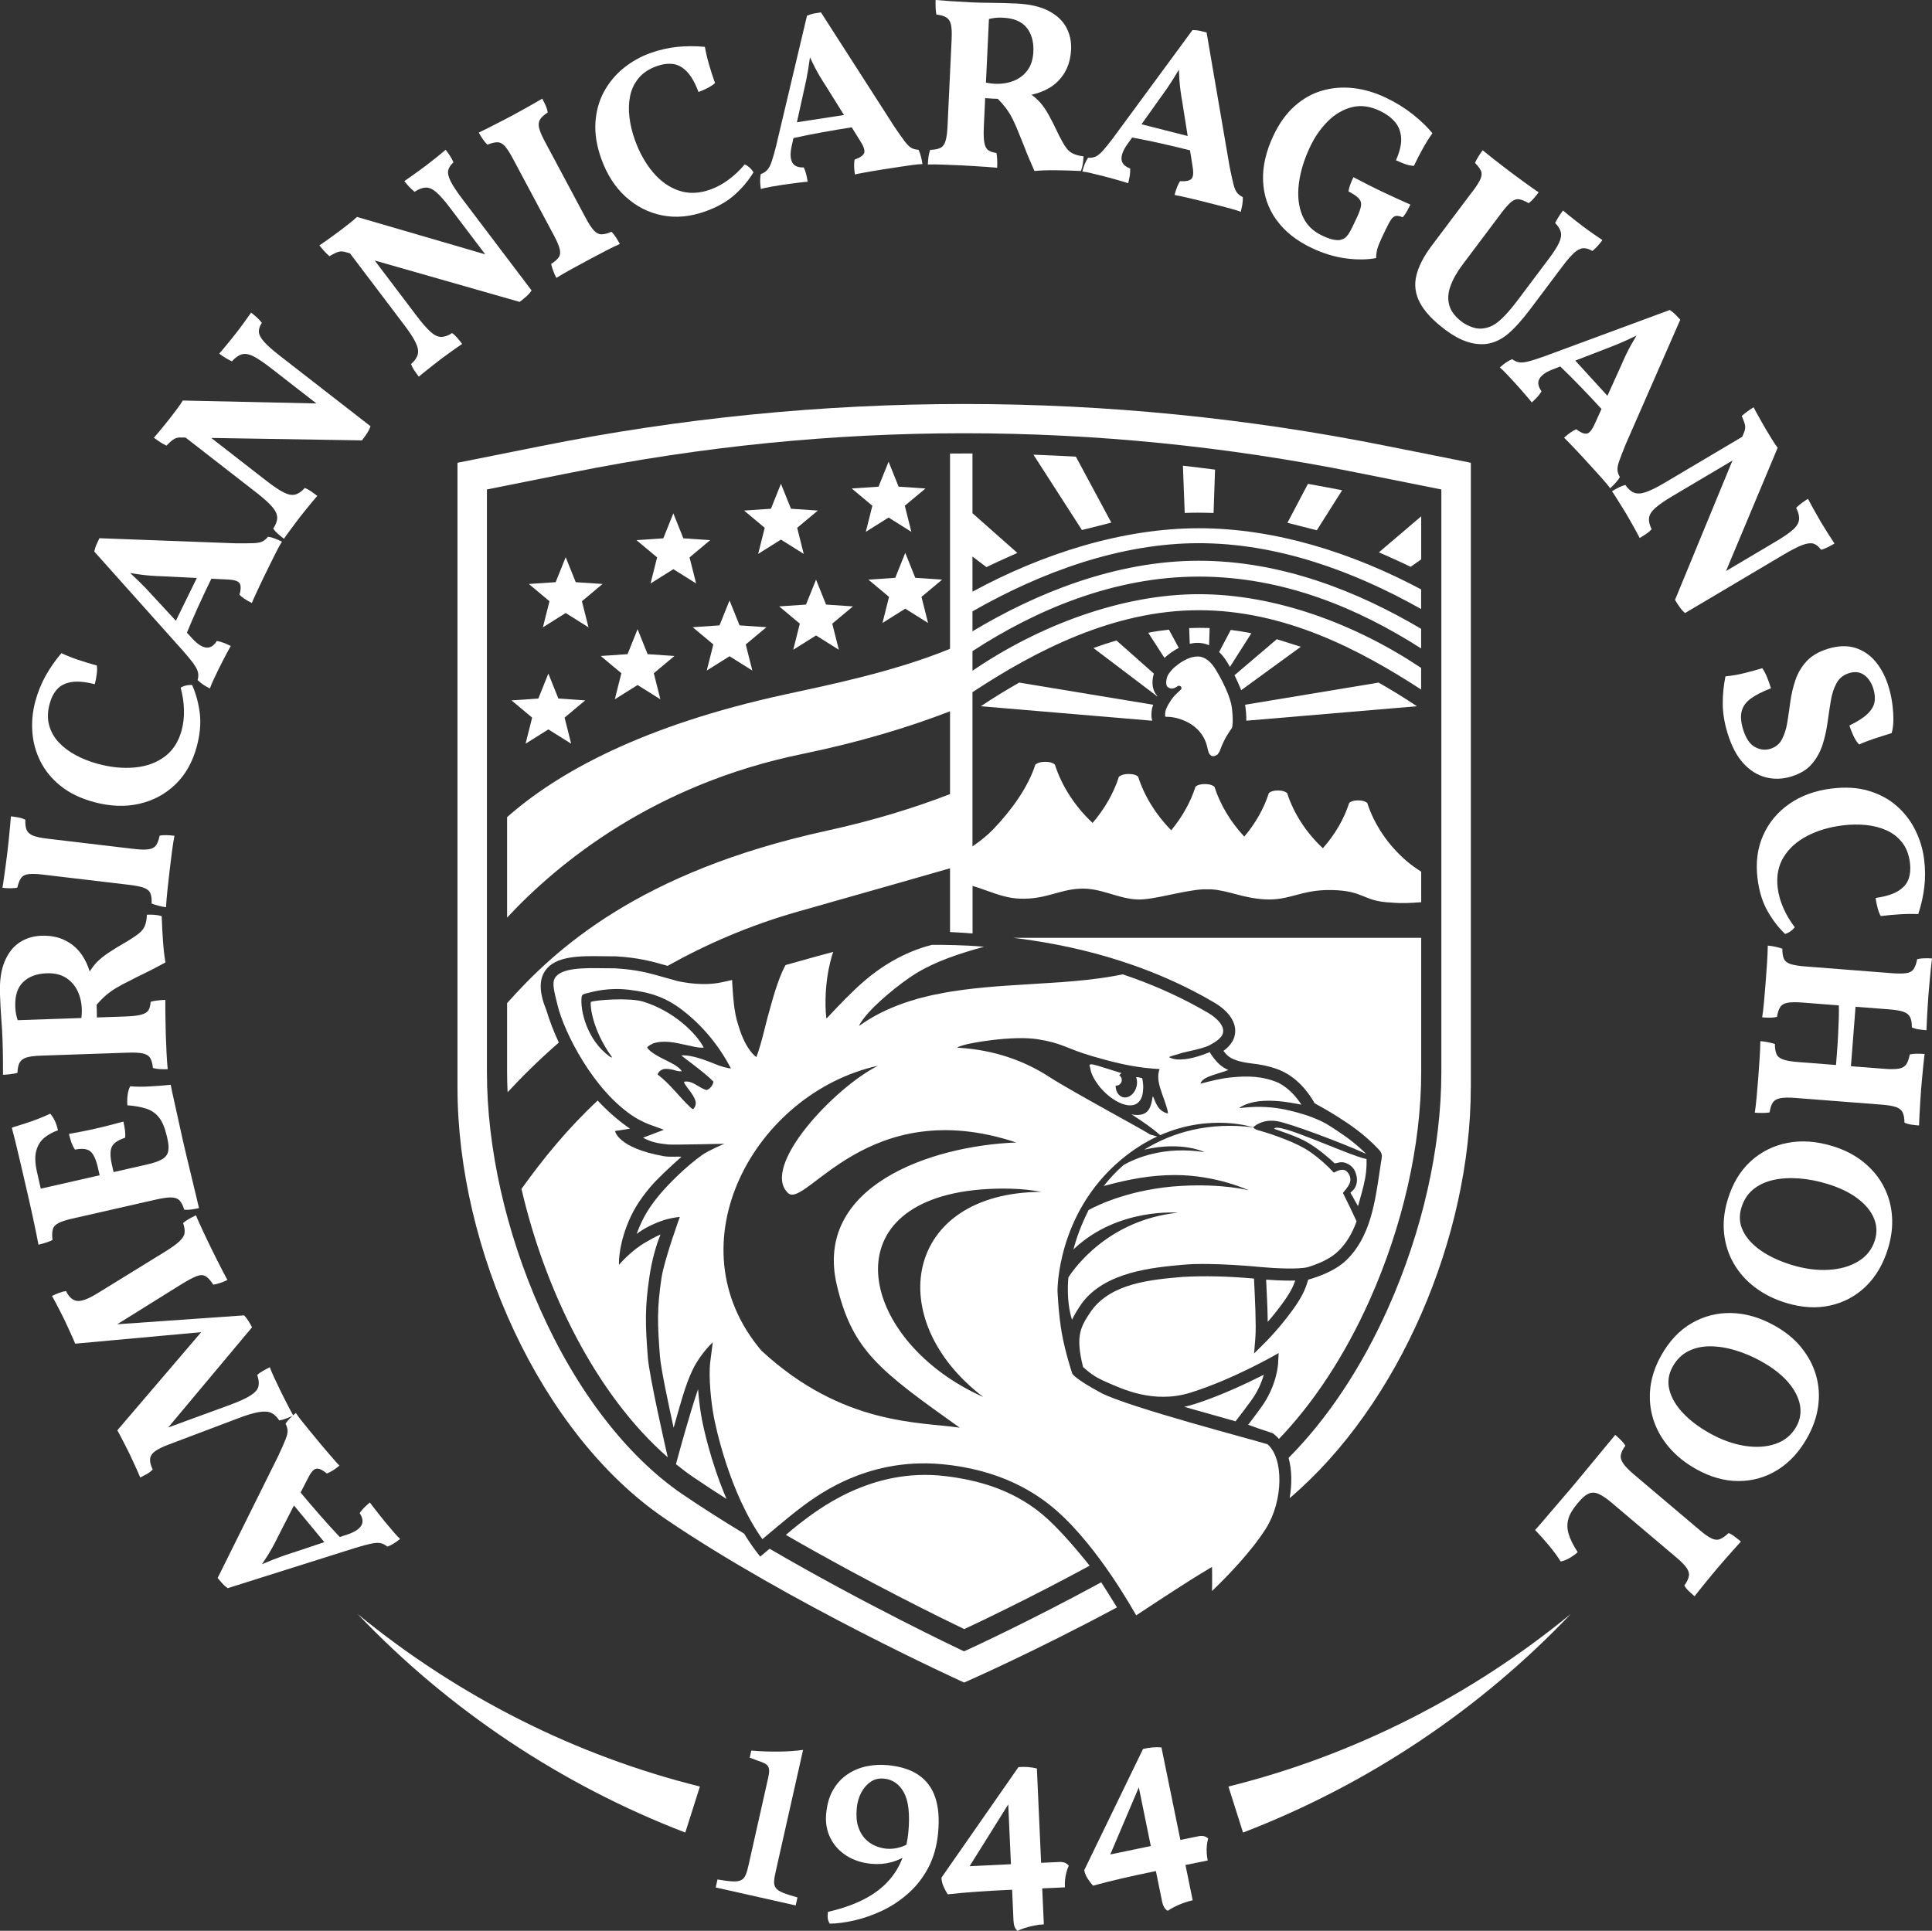 <?xml version="1.0" encoding="UTF-8"?>
<svg id="Layer_2" data-name="Layer 2" xmlns="http://www.w3.org/2000/svg" viewBox="0 0 679.91 679.57">
  <rect x="0" y="0" width="679.91" height="679.57" fill="#333333" stroke="none"/>
  <defs>
    <style>
      .cls-1 {
        fill: none;
      }

      .cls-2 {
        fill: #fff;
      }
    </style>
  </defs>
  <g id="Layer_1-2" data-name="Layer 1">
    <g>
      <path class="cls-1" d="M350.01,29.48c2.38.11,4.56-.21,6.56-.97,1.99-.76,3.64-1.98,4.94-3.68,1.3-1.7,2.01-3.9,2.14-6.62.17-3.51-.62-6.34-2.37-8.49-1.74-2.15-4.54-3.32-8.39-3.5-1.02-.05-1.94-.02-2.77.08-.65.08-1.36.22-2.1.38l-1.06,22.41c.54.09,1.04.18,1.44.24.56.08,1.1.14,1.61.16Z"/>
      <polygon class="cls-1" points="341.22 656.84 355.77 656.14 354.83 635.08 341.22 656.84"/>
      <path class="cls-1" d="M416.1,36c-.51-2.82-.85-5.39-1.02-7.71-.09-1.23-.16-2.49-.2-3.76-.69,1.15-1.38,2.29-2.07,3.4-1.28,2.04-2.68,4.1-4.2,6.17l-6.87,9.66,16.25,4.13-1.88-11.88Z"/>
      <path class="cls-1" d="M240.2,355.53c-5.97-4.58-11.29-6.28-18.81-7.18-4.74-.59-9.59-.19-14.2,1.06-.89.27-2.34.31-2.48,1.41-.58,4.65,1.76,15.14,9.92,21.08.2.15.61.35.8.23-7.4-10.23-7.72-18.83-7.49-19.49,1.35-.66,13.55-1.62,18.45-.11,10.72,3.31,18.69,11.14,21.29,16.18-2.14.17-4.22-.58-6.31-.94-3.73-.83-7.68-1.76-11.44-.56-.76.4-1.66.75-2.17,1.47.73,1.13,1.9,1.84,3,2.55,1.74,1.09,3.64,1.89,5.44,2.87,1.41.72,2.86,1.6,3.78,2.93-1.04.13-2.04-.22-3.02-.5-1.13-.25-2.31-.48-3.47-.24-.91.27-1.79.94-2.04,1.89,4.47,3.34,7.67,8,11.75,11.76.22.19.47.35.74.43.87-.77,1.16-2.08.74-3.16-.75-2.1-2.36-3.71-3.57-5.54-.14-.3-.43-.61-.33-.96,3.05-.54,5.18,2.26,7.92,2.94,1.24-.41,2.2-1.69,2.4-2.96-3-3.2-11.75-9.37-11.26-9.23,3.95-.23,8.87,1.87,12.47,3.27,1.61.62,3.27,1.09,4.97,1.33-4.13-7.96-9.95-15.07-17.06-20.54Z"/>
      <polygon class="cls-1" points="390.73 652.7 404.99 649.74 400.77 629.09 390.73 652.7"/>
      <path class="cls-1" d="M294.49,452.32c-8.21-34.83,32.9-49.03,63.15-50.21-52.34-17.4-74.19,23.6-80.33,17.79-9.8-9.28,16.31-37.12,31.67-44.8-43.42,9.61-72.78,62.87-41.01,100.3,28.61,26.5,56.08,25,69.75,27.09-28.14-20.05-37.8-27.09-43.24-50.17Z"/>
      <path class="cls-1" d="M28.64,358.3c.05-.55.09-1.05.12-1.45.04-.57.05-1.11.03-1.62-.08-2.38-.58-4.53-1.5-6.46-.92-1.92-2.27-3.46-4.07-4.62-1.8-1.16-4.06-1.69-6.77-1.59-3.51.12-6.27,1.14-8.27,3.05-2,1.91-2.94,4.79-2.81,8.64.04,1.02.14,1.94.31,2.75.13.64.33,1.34.55,2.06l22.42-.77Z"/>
      <path class="cls-1" d="M97.98,540.56c-1.25,2.58-2.49,4.86-3.72,6.83-.65,1.05-1.34,2.1-2.05,3.15,1.24-.53,2.46-1.04,3.68-1.52,2.24-.9,4.58-1.73,7.03-2.51l11.24-3.75-10.69-12.92-5.48,10.7Z"/>
      <path class="cls-1" d="M311.04,626c-1.69-.16-3.21.2-4.54,1.06-1.33.87-2.45,2.12-3.34,3.74-.89,1.62-1.44,3.51-1.65,5.65-.24,2.54-.08,4.69.5,6.45.57,1.76,1.39,3.19,2.45,4.29,1.06,1.1,2.25,1.92,3.56,2.47,1.31.55,2.62.89,3.92,1.01,1.58.15,3.2-.02,4.87-.52.77-.23,1.49-.52,2.17-.86.3-1.38.53-2.8.67-4.29.6-6.37.1-11.06-1.53-14.06-1.62-3-3.99-4.65-7.09-4.94Z"/>
      <path class="cls-1" d="M57.26,202.83c-2.86-.08-5.45-.27-7.76-.59-1.22-.17-2.47-.36-3.72-.57.99.91,1.96,1.82,2.9,2.73,1.74,1.67,3.46,3.46,5.17,5.38l8.04,8.71,7.38-15.06-12.01-.6Z"/>
      <path class="cls-1" d="M290.66,30.28c-1.57-2.39-2.89-4.63-3.95-6.7-.56-1.1-1.11-2.23-1.66-3.38-.18,1.33-.38,2.65-.58,3.94-.38,2.38-.86,4.82-1.45,7.32l-2.55,11.57,16.57-2.55-6.37-10.2Z"/>
      <path class="cls-1" d="M366.48,419.49c-6.97-1.32-14.3-1.38-21.39-.83-54.04,4.53-42.12,53.84.92,73.02-35.67-27.21-27.83-71.96,20.47-72.19Z"/>
      <path class="cls-1" d="M653.68,421.79c-2.77-2.09-6.32-3.79-10.66-5.12-3.31-1.01-6.59-1.64-9.86-1.9-3.27-.26-6.28-.08-9.05.53-2.76.61-5.13,1.71-7.09,3.3-1.97,1.59-3.36,3.74-4.19,6.46-.88,2.87-.68,5.6.57,8.17,1.26,2.58,3.37,4.89,6.32,6.95,2.96,2.06,6.58,3.74,10.86,5.04,4.5,1.37,8.8,1.94,12.9,1.71,4.1-.23,7.6-1.24,10.52-3.01,2.91-1.78,4.86-4.27,5.83-7.46.81-2.66.68-5.24-.39-7.76-1.07-2.52-2.99-4.82-5.76-6.91Z"/>
      <path class="cls-1" d="M570.65,128.36c1.12-2.63,2.25-4.97,3.39-7,.6-1.08,1.24-2.16,1.9-3.25-1.21.58-2.41,1.15-3.6,1.7-2.19,1-4.49,1.95-6.9,2.84l-11.05,4.28,11.3,12.39,4.96-10.96Z"/>
      <path class="cls-1" d="M629.28,486.47c-2.26-2.63-5.37-5.05-9.33-7.27-3.02-1.69-6.09-3.01-9.23-3.95-3.14-.95-6.12-1.42-8.95-1.41-2.83,0-5.37.58-7.63,1.72-2.26,1.14-4.08,2.94-5.47,5.42-1.47,2.62-1.86,5.32-1.18,8.11.68,2.78,2.25,5.5,4.7,8.13,2.45,2.64,5.63,5.05,9.54,7.24,4.1,2.3,8.18,3.77,12.24,4.41,4.05.65,7.69.41,10.92-.71,3.22-1.12,5.65-3.14,7.28-6.05,1.36-2.42,1.78-4.98,1.27-7.67-.51-2.69-1.89-5.35-4.16-7.98Z"/>
      <path class="cls-2" d="M133.93,543.13c.85.18,1.65.59,2.39,1.22.79-.29,1.55-.66,2.28-1.11.73-.46,1.46-.99,2.2-1.6-.63-.58-1.41-1.41-2.33-2.48-.93-1.07-1.84-2.16-2.74-3.25-.61-.74-1.28-1.57-2-2.48-.72-.91-1.4-1.78-2.05-2.61-.65-.82-1.15-1.5-1.5-2.01-.79.65-1.49,1.29-2.11,1.91-.62.63-1.12,1.24-1.5,1.85,1.13,1.71,1.31,3.18.55,4.4-.76,1.22-2.28,2.22-4.57,3.01l-2.98.99c-2.25-2.38-4.52-4.88-6.82-7.5-2.45-2.8-4.76-5.51-6.96-8.15l2.4-4.69c1.05-2.2,2.04-3.42,2.97-3.67.93-.26,2.22.3,3.86,1.66.67-.26,1.36-.61,2.06-1.04.71-.44,1.5-1.02,2.37-1.74-.44-.44-1.03-1.08-1.75-1.92-.73-.83-1.5-1.72-2.31-2.66-.82-.94-1.59-1.85-2.31-2.72-.72-.87-1.3-1.57-1.73-2.1-.58-.7-1.35-1.63-2.3-2.78-.96-1.16-1.9-2.31-2.81-3.47-.92-1.15-1.62-2.11-2.11-2.89-.34.28-.65.56-.96.83-.34-.58-.76-1.35-1.27-2.33-.52-1.01-1.07-2.06-1.64-3.17-.57-1.11-1.08-2.12-1.52-3.04-.67-1.38-1.37-2.86-2.12-4.45-.74-1.59-1.3-2.9-1.67-3.92-.76.37-1.55.79-2.37,1.25s-1.51.95-2.07,1.48c.54,1.5.69,2.82.45,3.94-.24,1.13-1.14,2.19-2.7,3.2-1.56,1.01-3.99,2.13-7.3,3.36l-21.78,7.98,29.51-35.26c-.37-.76-.81-1.54-1.32-2.33-.51-.79-1-1.42-1.48-1.88l-44.64,3.13,22.38-13.95c2.37-1.47,4.21-2.45,5.51-2.96,1.3-.5,2.37-.5,3.21,0,.84.5,1.75,1.5,2.72,2.98.81-.14,1.63-.35,2.44-.62.81-.27,1.65-.61,2.52-1.04-.42-.74-.95-1.73-1.58-2.96-.63-1.24-1.29-2.54-1.99-3.9-.69-1.36-1.3-2.58-1.82-3.65-.4-.82-.87-1.8-1.43-2.94-.56-1.15-1.12-2.34-1.69-3.57-.57-1.24-1.08-2.36-1.54-3.36-.46-1.01-.8-1.8-1.02-2.39-.87.42-1.69.86-2.49,1.3-.79.45-1.47.93-2.03,1.46.47,1.35.64,2.51.51,3.48-.12.97-.79,2.01-1.99,3.09-1.2,1.09-3.12,2.43-5.75,4.02l-23.2,14.29c-3.11,1.89-5.44,2.72-6.97,2.49-1.53-.23-2.8-1.39-3.82-3.48-.76.12-1.57.34-2.42.66-.85.32-1.69.68-2.5,1.07.4.69.86,1.54,1.38,2.54.52,1.01,1.04,2,1.54,2.98.51.98.94,1.83,1.28,2.54.37.76.8,1.68,1.28,2.73.48,1.06.97,2.13,1.46,3.21.5,1.08.9,2.02,1.22,2.81l44.35-4.05-29.53,34.55c.35.59.78,1.37,1.28,2.35.51.98,1.04,2,1.58,3.06.55,1.06,1,1.97,1.38,2.73.35.71.77,1.61,1.26,2.7.49,1.08.98,2.14,1.45,3.17.47,1.03.84,1.89,1.11,2.58.87-.42,1.67-.84,2.41-1.26.74-.42,1.41-.93,1.99-1.54-.69-1.43-1-2.65-.93-3.66.08-1.01.63-1.91,1.67-2.7,1.04-.79,2.7-1.61,4.99-2.47l23.71-8.96c3.34-1.3,5.97-2.11,7.9-2.42,1.93-.31,3.41-.21,4.44.3,1.03.51,1.95,1.38,2.74,2.63.76-.12,1.58-.34,2.46-.67.8-.3,1.55-.62,2.25-.96-.34.31-.65.61-.95.9-.6.61-1.11,1.23-1.54,1.88.41.76.65,1.54.72,2.33.07.79-.18,1.88-.73,3.25-.55,1.38-1.41,3.32-2.57,5.82l-21.31,42.91c.65.79,1.21,1.44,1.69,1.97.47.53,1.09,1.07,1.84,1.62l45.05-14.22c2.24-.67,4.04-1.16,5.42-1.45,1.38-.29,2.49-.35,3.34-.17ZM102.91,546.51c-2.45.78-4.79,1.61-7.03,2.51-1.21.49-2.44,1-3.68,1.52.71-1.05,1.4-2.11,2.05-3.15,1.23-1.98,2.47-4.25,3.72-6.83l5.48-10.7,10.69,12.92-11.24,3.75Z"/>
      <path class="cls-2" d="M18.56,432.69c.26-.9.92-1.63,1.99-2.2,1.06-.56,2.67-1.09,4.83-1.58l29.42-6.69c2.38-.54,4.21-.8,5.49-.77,1.29.03,2.25.39,2.9,1.08.65.69,1.2,1.77,1.65,3.24.66.08,1.44.06,2.34-.05.9-.12,1.85-.29,2.85-.52-.23-1-.58-2.5-1.07-4.51-.49-2.01-1.01-4.2-1.58-6.57-.57-2.37-1.12-4.68-1.67-6.94-.54-2.26-.98-4.13-1.32-5.63-.55-2.43-1.1-4.91-1.64-7.43-.54-2.52-1.06-4.87-1.56-7.05-.5-2.18-.87-3.94-1.11-5.28-2.38.25-4.85.45-7.41.59-2.55.14-4.84.13-6.85-.05-.41.73-.71,1.69-.88,2.86-.17,1.17-.21,2.45-.13,3.82,2.66.21,4.91.62,6.73,1.22,1.82.6,3.31,1.65,4.46,3.13,1.15,1.48,2.05,3.66,2.71,6.53l.23,1c.41,1.82.49,3.3.22,4.44-.27,1.14-.99,2.04-2.17,2.72-1.18.68-2.91,1.27-5.17,1.79l-11.85,2.69-.57-2.49c-.67-2.93-.68-5.06-.06-6.39.63-1.33,2.19-2.4,4.68-3.2.1-.84.09-1.71-.03-2.61-.12-.9-.31-1.93-.57-3.09-1.31.36-2.78.75-4.4,1.17-1.62.43-3.37.85-5.24,1.28-1.82.41-3.51.77-5.08,1.07-1.56.3-3.04.57-4.43.83.23,1,.51,1.98.84,2.95.34.97.77,1.83,1.28,2.58,2.45-.5,4.23-.31,5.36.57,1.13.88,2.05,2.86,2.75,5.96l.57,2.49-20.72,4.71-1.32-5.8c-.72-3.15-.8-5.69-.25-7.61.55-1.93,1.5-3.44,2.85-4.53,1.35-1.09,2.94-1.96,4.77-2.61-.31-1.38-.71-2.54-1.18-3.48-.47-.94-.99-1.72-1.54-2.35-1.21.57-2.6,1.16-4.17,1.78-1.57.62-3.2,1.19-4.88,1.72-1.68.53-3.17,1-4.47,1.41.33,1.2.74,2.8,1.22,4.78.48,1.98,1.07,4.46,1.78,7.44.71,2.98,1.54,6.57,2.49,10.77h0c.25,1.08.53,2.34.87,3.81.38,1.66.76,3.39,1.14,5.19.38,1.8.74,3.51,1.08,5.12.34,1.61.6,2.97.8,4.09.77-.18,1.65-.42,2.62-.73.98-.31,1.75-.62,2.32-.92-.19-1.58-.15-2.83.11-3.73Z"/>
      <path class="cls-2" d="M6.94,373.97c.45-.84,1.26-1.43,2.4-1.78,1.15-.35,2.83-.57,5.04-.64l30.75-1.06c2.21-.08,3.93.02,5.16.29,1.23.27,2.08.81,2.56,1.61.48.8.81,1.97.97,3.5.69.2,1.46.33,2.31.39s1.82.07,2.89.03c-.17-1.7-.31-3.6-.41-5.73-.1-2.12-.19-4.15-.25-6.07-.04-1.02-.07-2.31-.09-3.87-.03-1.56-.05-3.12-.08-4.68-.03-1.56-.03-2.9-.01-4.04-.96.03-1.94.11-2.93.23-.99.12-1.73.27-2.24.46-.07,1.19-.31,2.15-.71,2.87-.4.72-1.23,1.26-2.5,1.62-1.26.36-3.14.58-5.63.66l-10.07.35c0-.95-.01-1.86-.04-2.72-.02-.54-.04-1.11-.08-1.72.95-1.12,1.89-2.09,2.81-2.93,1.21-1.09,2.54-2.07,3.98-2.94,1.44-.87,3.17-1.79,5.18-2.77,1.39-.73,2.73-1.4,4.01-2.01,1.28-.61,2.59-1.27,3.93-1.96,1.34-.7,2.79-1.47,4.34-2.32-.35-1.91-.63-4.29-.84-7.12-.21-2.83-.37-5.88-.49-9.17-.86-.25-1.7-.41-2.52-.47-.82-.06-1.72-.07-2.68-.04-.06,1.53-.29,2.8-.68,3.81-.39,1.01-1.05,1.89-1.99,2.66-.94.77-2.24,1.67-3.9,2.69-2.95,1.69-5.26,3.1-6.96,4.24-1.69,1.14-3.07,2.26-4.14,3.37-.85.89-1.67,1.97-2.46,3.22-.63-2.09-1.51-3.98-2.65-5.68-1.52-2.27-3.5-4.02-5.92-5.24-2.42-1.22-5.25-1.78-8.48-1.66-2.83.1-5.37.88-7.62,2.35-2.25,1.47-4,3.7-5.26,6.69-1.26,2.99-1.81,6.81-1.65,11.45.1,3,.26,5.92.47,8.74.21,2.83.35,5.21.42,7.13.09,2.49.14,4.88.16,7.18.02,2.3.03,4.1.02,5.4.62-.02,1.46-.09,2.5-.21,1.05-.12,1.9-.28,2.58-.47.06-1.59.32-2.8.77-3.64ZM5.37,354.25c-.13-3.85.8-6.73,2.81-8.64,2-1.91,4.76-2.93,8.27-3.05,2.72-.09,4.98.44,6.77,1.59,1.8,1.16,3.15,2.7,4.07,4.62.92,1.93,1.42,4.08,1.5,6.46.02.51,0,1.05-.03,1.62-.03.4-.07.9-.12,1.45l-22.42.77c-.22-.73-.42-1.42-.55-2.06-.17-.82-.27-1.73-.31-2.75Z"/>
      <path class="cls-2" d="M6.09,312.41c.35-1.5.8-2.63,1.34-3.39.55-.76,1.41-1.21,2.6-1.36,1.19-.14,2.88-.09,5.07.17l30.47,3.61c2.19.26,3.88.6,5.06,1.03,1.18.43,1.94,1.07,2.3,1.94.35.87.5,2.07.43,3.6.6.24,1.37.49,2.31.75.94.25,1.86.43,2.76.54.09-1.76.27-3.83.52-6.23.25-2.39.52-4.75.79-7.05.27-2.31.55-4.5.82-6.58.27-2.08.55-3.84.84-5.29-.96-.11-1.92-.18-2.89-.21-.97-.03-1.74.04-2.33.19-.29,1.45-.7,2.57-1.25,3.36-.55.79-1.45,1.27-2.69,1.43-1.25.17-2.97.12-5.16-.14l-30.47-3.61c-2.19-.26-3.85-.61-4.97-1.06-1.12-.45-1.87-1.11-2.25-1.98-.38-.87-.54-2.08-.47-3.61-.75-.37-1.55-.64-2.39-.8-.84-.16-1.73-.29-2.69-.4-.08,1.13-.19,2.42-.33,3.86-.14,1.44-.29,2.89-.43,4.36-.14,1.47-.29,2.85-.45,4.14-.15,1.29-.34,2.76-.56,4.38-.22,1.63-.43,3.19-.64,4.67-.2,1.49-.4,2.73-.57,3.74.9.11,1.84.16,2.81.16.97,0,1.78-.07,2.42-.23Z"/>
      <path class="cls-2" d="M14.27,268.05c1.64,3.26,4.02,6.14,7.13,8.62,3.11,2.49,7,4.36,11.64,5.62,5.69,1.54,11.01,1.75,15.95.62,4.94-1.13,9.18-3.4,12.72-6.81,3.54-3.42,6.04-7.83,7.51-13.25,1.16-4.27,1.52-8.17,1.1-11.72s-1.32-6.89-2.7-10.02c-.69-.07-1.41-.01-2.16.16-.75.18-1.38.43-1.88.77.71,2.6,1.09,5.18,1.16,7.76.07,2.57-.2,4.98-.81,7.22-1.1,4.05-3.09,7.15-6,9.3-2.9,2.15-6.4,3.42-10.5,3.8-4.1.39-8.44-.04-13.04-1.29-2.73-.74-5.28-1.74-7.64-2.99-2.36-1.26-4.36-2.75-6.01-4.49-1.64-1.74-2.79-3.75-3.43-6.04-.64-2.29-.59-4.83.17-7.62.56-2.08,1.43-3.78,2.62-5.1,1.18-1.32,2.85-2.16,5-2.52,2.15-.36,4.9-.11,8.25.74.3-1.09.53-2.26.69-3.51.16-1.25.17-2.27.04-3.07-2.24-.61-4.44-1.28-6.59-2-2.15-.73-4.11-1.51-5.88-2.34-2.15,2.53-4,5.18-5.55,7.96-1.55,2.78-2.76,5.79-3.63,9.01-.96,3.56-1.31,7.16-1.04,10.81.27,3.66,1.23,7.11,2.87,10.38Z"/>
      <path class="cls-2" d="M68.16,233.69c.83,1.13,1.34,2.12,1.52,2.97.18.85.14,1.74-.13,2.68.59.61,1.24,1.14,1.95,1.62.71.48,1.5.93,2.37,1.35.27-.81.71-1.86,1.31-3.15.6-1.28,1.21-2.56,1.83-3.83.42-.86.9-1.81,1.44-2.84.54-1.03,1.05-2.01,1.54-2.94.49-.93.89-1.66,1.22-2.2-.92-.45-1.79-.83-2.61-1.14-.83-.31-1.59-.51-2.3-.61-1.1,1.73-2.36,2.5-3.78,2.31-1.42-.19-2.96-1.17-4.62-2.93l-2.12-2.3c1.25-3.04,2.58-6.13,4.03-9.31,1.55-3.39,3.07-6.61,4.57-9.69l5.26.26c2.43.06,3.96.46,4.57,1.2.61.74.64,2.14.07,4.2.51.5,1.11.99,1.8,1.45.69.46,1.54.94,2.56,1.44.22-.58.57-1.38,1.03-2.38.46-1,.95-2.07,1.48-3.21.52-1.13,1.03-2.21,1.53-3.22.5-1.02.9-1.83,1.2-2.44.4-.81.93-1.89,1.59-3.24.66-1.35,1.33-2.68,2-3.99.67-1.31,1.26-2.35,1.76-3.11-.92-.45-1.77-.82-2.57-1.12-.8-.3-1.58-.51-2.34-.63-.53.69-1.14,1.23-1.83,1.61-.69.39-1.78.61-3.26.67-1.48.06-3.6.08-6.37.05l-47.87-1.79c-.45.92-.82,1.7-1.1,2.35-.29.65-.53,1.43-.72,2.34l31.48,35.22c1.53,1.76,2.72,3.21,3.55,4.34ZM53.85,209.78c-1.71-1.91-3.44-3.71-5.17-5.38-.94-.91-1.91-1.82-2.9-2.73,1.25.21,2.49.41,3.72.57,2.31.31,4.9.51,7.76.59l12.01.6-7.38,15.06-8.04-8.71Z"/>
      <path class="cls-2" d="M58.58,156.85c1.14-1.19,2.06-1.98,2.76-2.38.7-.39,1.6-.55,2.69-.49l1.27.02,25.03,19.46c2.51,1.95,4.34,3.61,5.5,4.97,1.16,1.37,1.73,2.64,1.72,3.81-.01,1.17-.48,2.44-1.4,3.81.4.6.91,1.18,1.55,1.74.64.57,1.38,1.18,2.23,1.84.37-.57.91-1.34,1.62-2.29.71-.96,1.44-1.95,2.2-2.97.76-1.02,1.42-1.89,1.98-2.61.56-.71,1.19-1.51,1.91-2.39.72-.88,1.43-1.75,2.15-2.63.72-.88,1.34-1.61,1.87-2.2-.76-.59-1.52-1.14-2.27-1.66-.75-.51-1.46-.89-2.14-1.12-1.1,1.23-2.21,1.99-3.35,2.3-1.13.3-2.5.05-4.09-.76-1.59-.81-3.65-2.19-6.15-4.14l-19.32-15.02,53.04.86c.7-.89,1.31-1.75,1.83-2.56.52-.81.92-1.62,1.18-2.42l-31.88-24.78c-2.55-1.98-4.4-3.62-5.55-4.91-1.15-1.29-1.77-2.43-1.85-3.43-.09-1,.26-2.09,1.04-3.28-.53-.7-1.13-1.34-1.79-1.93-.66-.58-1.32-1.14-1.99-1.66-.62.89-1.41,2.01-2.4,3.36-.98,1.36-1.87,2.55-2.67,3.58-.56.72-1.21,1.54-1.96,2.46-.75.92-1.5,1.83-2.23,2.73-.74.9-1.39,1.67-1.95,2.3.58.45,1.25.92,1.99,1.39.75.47,1.57.91,2.47,1.33,1.17-1.32,2.33-2.14,3.48-2.46,1.15-.32,2.5-.1,4.05.67,1.55.78,3.58,2.14,6.08,4.08l16.12,12.53-47.02-1.03c-.47.79-1.14,1.77-2.02,2.95-.88,1.18-1.72,2.29-2.52,3.31-.49.63-1.09,1.38-1.81,2.26-.72.88-1.43,1.74-2.13,2.6-.7.85-1.26,1.51-1.69,1.97.67.52,1.39,1.03,2.16,1.52.77.49,1.52.91,2.25,1.26Z"/>
      <path class="cls-2" d="M115.94,90.18c1.41-.86,2.51-1.38,3.28-1.58.77-.2,1.69-.12,2.73.22l1.22.35,19.14,25.28c1.92,2.53,3.26,4.61,4.02,6.23.77,1.62.99,3,.67,4.13-.32,1.13-1.1,2.24-2.34,3.32.23.68.58,1.38,1.05,2.09.47.71,1.03,1.5,1.68,2.36.51-.46,1.23-1.05,2.16-1.79.93-.74,1.9-1.51,2.9-2.3,1-.79,1.86-1.46,2.58-2.01.72-.55,1.54-1.15,2.47-1.81.92-.66,1.84-1.32,2.76-1.98.92-.66,1.71-1.21,2.38-1.64-.58-.77-1.17-1.5-1.76-2.18-.59-.69-1.19-1.24-1.78-1.64-1.38.9-2.65,1.35-3.83,1.35-1.17,0-2.43-.6-3.76-1.79-1.33-1.2-2.95-3.06-4.87-5.59l-14.77-19.51,51.01,14.57c.9-.68,1.71-1.35,2.43-2,.72-.65,1.3-1.33,1.77-2.03l-24.37-32.19c-1.95-2.57-3.31-4.63-4.09-6.18-.78-1.54-1.08-2.81-.9-3.8.18-.99.8-1.95,1.86-2.9-.33-.81-.74-1.59-1.23-2.32-.49-.73-.98-1.44-1.5-2.12-.82.7-1.89,1.57-3.18,2.62-1.3,1.05-2.47,1.97-3.51,2.76-.72.55-1.57,1.17-2.53,1.86-.97.7-1.92,1.38-2.86,2.06-.94.68-1.77,1.25-2.48,1.72.44.59.97,1.21,1.56,1.85.6.65,1.28,1.29,2.04,1.92,1.47-.97,2.8-1.46,4-1.48,1.2-.02,2.44.55,3.74,1.7,1.3,1.15,2.9,2.99,4.82,5.52l12.32,16.27-45.15-13.17c-.65.64-1.56,1.41-2.72,2.33-1.16.91-2.26,1.76-3.29,2.55-.63.48-1.41,1.05-2.33,1.71-.92.66-1.83,1.32-2.73,1.96-.9.64-1.61,1.13-2.14,1.46.51.68,1.08,1.35,1.69,2.02.62.67,1.23,1.27,1.84,1.8Z"/>
      <path class="cls-2" d="M171.52,50.92c1.43-.57,2.61-.85,3.55-.84.94.01,1.81.47,2.6,1.36.8.89,1.72,2.31,2.76,4.26l14.46,27.07c1.04,1.95,1.72,3.53,2.05,4.74.32,1.21.23,2.21-.28,2.99-.51.79-1.42,1.59-2.71,2.41.14.63.38,1.4.71,2.32.33.92.71,1.78,1.13,2.57,1.5-.93,3.3-1.97,5.41-3.13,2.11-1.16,4.19-2.29,6.24-3.38,2.05-1.09,4-2.12,5.87-3.09,1.86-.96,3.47-1.74,4.82-2.33-.45-.85-.94-1.68-1.47-2.49-.53-.81-1.03-1.41-1.49-1.8-1.35.6-2.51.89-3.47.89-.96,0-1.87-.46-2.72-1.39-.85-.93-1.79-2.37-2.83-4.32l-14.46-27.07c-1.04-1.95-1.7-3.51-1.97-4.68-.27-1.17-.16-2.16.34-2.97.5-.81,1.4-1.63,2.69-2.45-.12-.83-.36-1.64-.71-2.42-.35-.78-.75-1.59-1.21-2.44-.97.58-2.09,1.23-3.35,1.93-1.26.71-2.54,1.42-3.82,2.14-1.29.72-2.5,1.39-3.65,2-1.15.62-2.46,1.3-3.92,2.04-1.46.75-2.86,1.47-4.2,2.15-1.34.68-2.47,1.24-3.4,1.67.43.8.92,1.6,1.47,2.39.55.8,1.08,1.42,1.57,1.86Z"/>
      <path class="cls-2" d="M220.21,69.27c3.75,3.41,8.04,5.59,12.86,6.54,4.82.95,9.88.48,15.16-1.41,4.16-1.49,7.58-3.42,10.25-5.79,2.67-2.37,4.9-5.02,6.68-7.95-.34-.6-.79-1.16-1.37-1.68-.58-.52-1.14-.88-1.71-1.11-1.73,2.06-3.63,3.86-5.7,5.38-2.07,1.53-4.2,2.68-6.39,3.46-3.95,1.41-7.63,1.55-11.05.39-3.42-1.15-6.46-3.3-9.12-6.44-2.66-3.14-4.79-6.95-6.4-11.43-.96-2.67-1.59-5.33-1.91-7.98-.32-2.65-.24-5.15.25-7.49.48-2.34,1.48-4.43,2.99-6.26,1.51-1.83,3.62-3.24,6.35-4.21,2.03-.73,3.92-.98,5.68-.77,1.76.21,3.4,1.1,4.93,2.66,1.52,1.56,2.89,3.96,4.11,7.2,1.07-.38,2.16-.86,3.27-1.44,1.12-.58,1.96-1.16,2.54-1.72-.78-2.19-1.49-4.37-2.12-6.55-.63-2.18-1.11-4.24-1.44-6.17-3.31-.32-6.54-.32-9.71,0-3.17.32-6.32,1.05-9.47,2.17-3.47,1.24-6.62,3.02-9.47,5.33-2.84,2.31-5.13,5.08-6.87,8.29-1.74,3.21-2.74,6.81-3,10.78-.26,3.98.42,8.23,2.04,12.77,1.99,5.55,4.86,10.03,8.61,13.44Z"/>
      <path class="cls-2" d="M271.09,65.76c1.4-.24,2.79-.47,4.19-.69.95-.15,2-.29,3.16-.44,1.15-.15,2.25-.29,3.29-.42,1.04-.13,1.87-.22,2.5-.25-.15-1.01-.34-1.94-.56-2.8-.22-.85-.49-1.6-.82-2.24-2.05.09-3.4-.51-4.06-1.78-.66-1.27-.73-3.1-.24-5.47l.68-3.07c3.2-.71,6.51-1.38,9.94-2,3.66-.66,7.18-1.26,10.56-1.79l2.79,4.47c1.34,2.03,1.89,3.51,1.63,4.44-.26.93-1.39,1.75-3.41,2.46-.12.71-.17,1.47-.16,2.3.01.83.11,1.8.28,2.92.61-.15,1.46-.33,2.54-.52,1.09-.2,2.25-.4,3.47-.62,1.23-.22,2.4-.41,3.52-.58,1.12-.17,2.02-.31,2.69-.41.9-.14,2.09-.32,3.57-.55,1.48-.23,2.96-.44,4.42-.64,1.46-.2,2.65-.31,3.56-.33-.16-1.01-.34-1.93-.55-2.75-.21-.83-.49-1.59-.82-2.28-.87-.04-1.66-.23-2.37-.58-.71-.35-1.52-1.11-2.42-2.29-.9-1.18-2.12-2.91-3.68-5.2l-25.89-40.31c-1.01.16-1.86.3-2.56.44-.7.14-1.48.38-2.34.75l-10.9,45.97c-.57,2.27-1.08,4.07-1.54,5.4-.45,1.33-.98,2.31-1.57,2.95-.59.64-1.35,1.11-2.27,1.43-.16.83-.23,1.67-.21,2.53.02.86.1,1.76.25,2.71.82-.24,1.93-.48,3.33-.73ZM283.01,31.46c.59-2.5,1.07-4.94,1.45-7.32.21-1.29.4-2.61.58-3.94.54,1.15,1.09,2.28,1.66,3.38,1.06,2.07,2.38,4.31,3.95,6.7l6.37,10.2-16.57,2.55,2.55-11.57Z"/>
      <path class="cls-2" d="M332.29,57.96c2.12.07,4.15.15,6.07.24,1.02.05,2.3.12,3.86.22,1.56.1,3.11.2,4.67.3,1.55.1,2.9.21,4.03.32.05-.96.05-1.94.01-2.93s-.13-1.75-.28-2.27c-1.18-.17-2.12-.48-2.81-.94-.69-.46-1.16-1.33-1.41-2.62-.25-1.29-.32-3.18-.2-5.67l.47-10.07c.94.07,1.86.14,2.71.18.54.02,1.11.05,1.72.06,1.03,1.04,1.93,2.05,2.69,3.04.99,1.29,1.86,2.7,2.61,4.21.75,1.51,1.53,3.31,2.34,5.39.61,1.45,1.17,2.84,1.68,4.16.5,1.33,1.05,2.69,1.64,4.08.59,1.39,1.24,2.9,1.96,4.52,1.94-.19,4.32-.28,7.16-.26,2.84.02,5.89.11,9.18.26.32-.84.55-1.66.67-2.48.12-.82.21-1.71.25-2.67-1.52-.19-2.77-.51-3.74-.99-.97-.47-1.8-1.2-2.49-2.2-.69-1-1.48-2.37-2.36-4.11-1.44-3.07-2.66-5.5-3.66-7.28-.99-1.78-2-3.24-3.03-4.4-.82-.92-1.82-1.82-3.01-2.71,2.13-.46,4.09-1.18,5.87-2.18,2.39-1.33,4.29-3.16,5.7-5.48,1.41-2.32,2.2-5.09,2.35-8.31.13-2.83-.44-5.42-1.72-7.78-1.28-2.36-3.36-4.29-6.24-5.78-2.88-1.5-6.64-2.35-11.28-2.57-3-.14-5.92-.22-8.75-.24-2.84-.02-5.22-.08-7.14-.17-2.49-.12-4.88-.26-7.17-.42-2.29-.16-4.08-.31-5.38-.42-.03.62-.03,1.46,0,2.51.04,1.05.12,1.92.26,2.61,1.58.19,2.77.54,3.57,1.06.8.52,1.32,1.37,1.58,2.54.26,1.17.33,2.87.23,5.07l-1.45,30.74c-.1,2.21-.34,3.91-.71,5.12-.37,1.2-.97,2.01-1.82,2.42-.84.42-2.03.64-3.56.68-.26.67-.45,1.43-.58,2.27-.12.84-.21,1.81-.26,2.88,1.7-.04,3.62-.02,5.74.06ZM348.03,6.68c.74-.16,1.45-.3,2.1-.38.83-.1,1.75-.13,2.77-.08,3.85.18,6.64,1.35,8.39,3.5,1.74,2.15,2.53,4.98,2.37,8.49-.13,2.72-.84,4.93-2.14,6.62-1.3,1.7-2.95,2.93-4.94,3.68-1.99.76-4.18,1.08-6.56.97-.51-.02-1.05-.08-1.61-.16-.4-.06-.9-.14-1.44-.24l1.06-22.41Z"/>
      <path class="cls-2" d="M384.23,61.01c1.38.32,2.76.66,4.13,1,.93.24,1.96.51,3.08.83,1.12.31,2.18.61,3.19.9,1.01.29,1.81.53,2.4.74.25-.99.44-1.92.58-2.79.13-.87.17-1.67.12-2.38-1.92-.72-2.94-1.8-3.04-3.23-.11-1.43.53-3.14,1.92-5.13l1.82-2.55c3.23.6,6.53,1.26,9.94,2.03,3.63.82,7.1,1.64,10.42,2.48l.83,5.2c.44,2.39.37,3.97-.23,4.72-.6.75-1.97,1.07-4.1.93-.39.6-.74,1.29-1.05,2.06-.31.77-.61,1.7-.89,2.8.62.1,1.47.27,2.54.51,1.08.24,2.22.51,3.44.79,1.21.28,2.37.56,3.47.84,1.1.28,1.98.5,2.64.67.88.22,2.05.52,3.5.89,1.45.37,2.89.75,4.31,1.14,1.42.39,2.56.75,3.41,1.08.25-.99.44-1.91.57-2.75.13-.85.17-1.65.13-2.42-.78-.38-1.43-.86-1.95-1.46-.52-.6-.96-1.62-1.33-3.06-.37-1.44-.82-3.51-1.36-6.22l-8.1-47.22c-.99-.25-1.83-.45-2.52-.6-.69-.15-1.51-.22-2.44-.23l-27.99,38.06c-1.41,1.87-2.58,3.32-3.52,4.37-.94,1.05-1.8,1.75-2.59,2.1-.79.35-1.68.49-2.65.42-.47.7-.86,1.45-1.18,2.24-.32.79-.6,1.66-.83,2.59.85.1,1.97.31,3.35.63ZM408.6,34.09c1.52-2.07,2.92-4.13,4.2-6.17.69-1.11,1.38-2.24,2.07-3.4.05,1.27.11,2.53.2,3.76.17,2.32.51,4.9,1.02,7.71l1.88,11.88-16.25-4.13,6.87-9.66Z"/>
      <path class="cls-2" d="M449.18,77.35c2.9,4.05,7.01,7.34,12.34,9.88,4.14,1.97,8.2,3.21,12.16,3.72,3.96.51,7.5.47,10.6-.12.03-1.24.18-2.36.47-3.35.29-.99.81-2.28,1.56-3.87l1.24-2.61c.8-1.69,1.47-2.92,2-3.71.53-.78,1.11-1.21,1.74-1.29.63-.08,1.42.08,2.37.47.54-.62,1.04-1.34,1.5-2.16.45-.82.85-1.59,1.19-2.3-1.25-.53-2.86-1.25-4.81-2.15-1.96-.9-3.73-1.73-5.31-2.48-1.64-.78-3.39-1.65-5.26-2.6-1.87-.95-3.43-1.76-4.68-2.42-.44.92-.81,1.81-1.13,2.66-.31.86-.51,1.64-.6,2.35,1.66.86,2.85,1.66,3.56,2.4.71.75.99,1.64.85,2.66-.15,1.03-.68,2.52-1.61,4.46l-1.54,3.22c-.93,1.94-1.8,3.18-2.61,3.7-.81.52-1.68.75-2.59.7s-1.78-.22-2.59-.48c-.82-.26-1.79-.66-2.91-1.2-3.27-1.56-5.56-3.94-6.86-7.13-1.3-3.2-1.69-6.89-1.16-11.1.53-4.21,1.86-8.56,4.01-13.06,1.61-3.38,3.65-6.31,6.12-8.8,2.47-2.49,5.28-4.16,8.4-4.99,3.13-.83,6.46-.41,9.99,1.27,2.15,1.02,3.88,2.29,5.21,3.8,1.32,1.51,2.07,3.36,2.25,5.55.18,2.19-.42,4.87-1.81,8.04,1.02.49,2.07.92,3.14,1.31,1.07.39,2.13.61,3.17.66,1.05-2.2,2.11-4.27,3.19-6.2,1.08-1.94,2.19-3.7,3.32-5.29-1.74-2.15-4.02-4.35-6.84-6.6-2.82-2.25-5.99-4.22-9.52-5.9-3.89-1.85-7.74-2.98-11.57-3.39-3.82-.41-7.49-.1-10.99.93-3.5,1.03-6.71,2.85-9.61,5.45-2.9,2.6-5.35,6-7.35,10.2-2.68,5.63-3.92,10.99-3.71,16.08.21,5.09,1.77,9.66,4.67,13.71Z"/>
      <path class="cls-2" d="M518.16,67.43l-14.35,19.09c-2.79,3.72-4.58,7.21-5.37,10.48-.79,3.27-.37,6.46,1.27,9.56,1.64,3.11,4.63,6.29,8.98,9.56,2.49,1.87,4.93,3.23,7.31,4.06,2.38.83,4.73,1.13,7.05.88,2.78-.39,5.34-1.59,7.69-3.58,2.35-1.99,4.98-4.94,7.91-8.83l11.18-14.88c1.6-2.13,2.96-3.71,4.09-4.74,1.13-1.03,2.18-1.58,3.16-1.66.98-.08,2.09.24,3.32.96.76-.63,1.41-1.26,1.95-1.88.54-.62,1.06-1.27,1.57-1.95-.9-.6-1.99-1.36-3.3-2.26-1.3-.91-2.54-1.8-3.72-2.69-.68-.51-1.45-1.11-2.32-1.8-.87-.69-1.7-1.35-2.5-1.98-.8-.63-1.48-1.2-2.03-1.68-.48.63-.95,1.31-1.41,2.02-.47.71-.92,1.51-1.36,2.38,1.09,1.1,1.75,2.17,2,3.21.25,1.04.05,2.27-.6,3.7-.65,1.43-1.81,3.25-3.47,5.47l-10.82,14.41c-1.77,2.36-3.33,4.24-4.66,5.64-1.34,1.4-2.53,2.44-3.56,3.12-1.04.67-2.11,1.13-3.21,1.37-1.56.38-3.1.33-4.61-.17-1.51-.49-2.8-1.15-3.89-1.97-2.31-1.74-3.78-3.65-4.4-5.75-.62-2.1-.5-4.36.37-6.79.87-2.43,2.31-4.98,4.32-7.65l13.53-18.01c1.43-1.9,2.61-3.23,3.53-3.99.92-.76,1.85-1.07,2.78-.94.93.13,2.06.59,3.38,1.37.66-.5,1.26-1.07,1.82-1.71.56-.65,1.12-1.35,1.7-2.12-.58-.36-1.33-.87-2.25-1.53-.92-.66-1.94-1.38-3.04-2.18-1.1-.79-2.18-1.58-3.22-2.37-1.04-.78-1.97-1.48-2.79-2.09-1.63-1.23-3.22-2.46-4.77-3.69-1.55-1.24-2.76-2.22-3.64-2.94-.54.73-1.06,1.48-1.53,2.25-.48.78-.87,1.51-1.17,2.2,1.04,1.07,1.74,2,2.1,2.8s.3,1.75-.17,2.85c-.47,1.1-1.42,2.6-2.85,4.5Z"/>
      <path class="cls-2" d="M537.94,127.19c-1.36.36-2.47.47-3.32.33-.86-.14-1.67-.51-2.45-1.11-.78.33-1.52.73-2.22,1.22-.71.49-1.41,1.06-2.12,1.71.66.55,1.47,1.34,2.45,2.37.98,1.03,1.94,2.06,2.9,3.11.65.71,1.36,1.5,2.12,2.38.76.88,1.49,1.71,2.17,2.51.69.79,1.22,1.44,1.6,1.94.75-.69,1.43-1.36,2.02-2.01.59-.66,1.06-1.3,1.41-1.92-1.21-1.66-1.46-3.12-.76-4.37.7-1.25,2.17-2.33,4.42-3.23l2.93-1.14c2.36,2.27,4.75,4.65,7.17,7.16,2.58,2.68,5.03,5.28,7.34,7.8l-2.17,4.8c-.94,2.24-1.88,3.51-2.79,3.81-.92.3-2.23-.19-3.93-1.47-.66.29-1.33.67-2.01,1.14-.68.47-1.44,1.09-2.28,1.85.46.42,1.08,1.03,1.84,1.83.77.8,1.58,1.65,2.44,2.55.86.9,1.67,1.77,2.44,2.61.76.84,1.38,1.51,1.83,2.01.61.67,1.42,1.56,2.44,2.67,1.01,1.11,2,2.22,2.98,3.33.97,1.11,1.72,2.03,2.25,2.78.75-.69,1.42-1.35,1.99-1.99.57-.63,1.05-1.29,1.44-1.95-.45-.74-.72-1.51-.83-2.29-.1-.79.08-1.88.57-3.28.48-1.4,1.25-3.38,2.29-5.94l19.22-43.88c-.69-.75-1.28-1.38-1.78-1.89-.5-.5-1.14-1.01-1.92-1.53l-44.31,16.38c-2.2.78-3.98,1.35-5.34,1.71ZM565.43,122.64c2.41-.89,4.71-1.84,6.9-2.84,1.19-.54,2.39-1.11,3.6-1.7-.66,1.09-1.29,2.17-1.9,3.25-1.14,2.03-2.27,4.37-3.39,7l-4.96,10.96-11.3-12.39,11.05-4.28Z"/>
      <path class="cls-2" d="M613.62,152.55l-.49,1.18-27.27,16.17c-2.73,1.62-4.94,2.72-6.64,3.3-1.7.58-3.09.65-4.18.2-1.09-.44-2.1-1.34-3.03-2.7-.7.15-1.43.42-2.19.8-.76.38-1.6.85-2.53,1.4.4.56.91,1.34,1.54,2.35.63,1.01,1.28,2.05,1.96,3.14.68,1.08,1.24,2.01,1.71,2.79.46.78.97,1.66,1.52,2.65.55.99,1.11,1.98,1.66,2.97.55.99,1.01,1.84,1.36,2.55.83-.49,1.62-.99,2.37-1.5.75-.51,1.36-1.04,1.83-1.58-.74-1.47-1.05-2.79-.91-3.96.13-1.17.87-2.34,2.21-3.53,1.34-1.19,3.37-2.59,6.1-4.21l21.05-12.48-20.22,49.05c.58.97,1.15,1.85,1.71,2.64.56.79,1.17,1.45,1.82,1.99l34.73-20.59c2.78-1.65,4.98-2.77,6.6-3.37,1.62-.6,2.91-.75,3.87-.47.96.29,1.85,1.01,2.67,2.17.85-.24,1.66-.56,2.45-.96.78-.4,1.54-.81,2.27-1.25-.6-.9-1.35-2.05-2.25-3.46-.9-1.41-1.68-2.67-2.35-3.8-.46-.78-.99-1.69-1.57-2.73-.58-1.04-1.16-2.06-1.73-3.08-.57-1.01-1.04-1.9-1.43-2.66-.63.38-1.31.83-2.02,1.35-.71.52-1.43,1.12-2.14,1.81.8,1.57,1.14,2.95,1.02,4.14-.12,1.19-.82,2.37-2.11,3.53-1.29,1.16-3.3,2.55-6.03,4.17l-17.56,10.41,18.17-43.38c-.56-.72-1.23-1.71-2-2.96-.78-1.25-1.5-2.44-2.16-3.56-.41-.68-.88-1.52-1.44-2.51-.55-.99-1.1-1.96-1.64-2.93-.54-.96-.94-1.73-1.21-2.29-.73.43-1.47.92-2.2,1.45-.74.54-1.4,1.08-2,1.63.69,1.5,1.09,2.65,1.2,3.44.11.79-.07,1.69-.53,2.69Z"/>
      <path class="cls-2" d="M635.8,232.7c-1.78,1.93-3.1,4.14-3.94,6.62-.85,2.48-1.44,5-1.79,7.56-.35,2.56-.7,5-1.07,7.3-.37,2.3-.99,4.3-1.87,5.99-.88,1.69-2.27,2.82-4.16,3.4-1.79.54-3.59.32-5.4-.67-1.81-.99-3.2-3.08-4.17-6.28-.74-2.44-.9-4.52-.48-6.25.42-1.73,1.49-3.22,3.21-4.49,1.72-1.26,4.09-2.47,7.11-3.63-.36-1.19-.8-2.42-1.3-3.69-.5-1.27-1.08-2.39-1.74-3.38-1.84.56-3.89,1.12-6.15,1.69-2.26.57-4.54.96-6.83,1.19-.66,3.28-.98,6.53-.95,9.75.03,3.22.58,6.59,1.65,10.12,1.38,4.55,3.23,8.11,5.55,10.66,2.32,2.55,4.94,4.21,7.87,4.98,2.93.77,5.94.68,9.03-.26,3.14-.96,5.57-2.43,7.27-4.43,1.7-2,2.95-4.26,3.76-6.78.8-2.52,1.39-5.13,1.75-7.82.37-2.69.75-5.23,1.15-7.63.39-2.4,1.07-4.47,2.02-6.21.95-1.74,2.43-2.92,4.44-3.53,2.06-.63,3.83-.4,5.32.69,1.49,1.09,2.57,2.74,3.24,4.97.49,1.63.61,3.14.36,4.55-.25,1.41-1.06,2.78-2.44,4.12-1.37,1.33-3.5,2.71-6.39,4.12.33,1.08.8,2.29,1.41,3.61.61,1.33,1.29,2.35,2.04,3.07,1.29-.63,3.02-1.3,5.2-2.03,2.18-.72,4.25-1.38,6.2-1.97.39-1.24.6-2.76.62-4.54.02-1.78-.1-3.7-.37-5.75s-.71-4.08-1.32-6.08c-1.04-3.42-2.54-6.32-4.51-8.71-1.97-2.39-4.37-4.04-7.18-4.92-2.82-.89-6.02-.79-9.59.29-3.25.99-5.77,2.45-7.55,4.38Z"/>
      <path class="cls-2" d="M644.65,277.52c-5.85.72-10.85,2.54-15,5.45-4.15,2.91-7.22,6.62-9.2,11.12-1.98,4.5-2.63,9.53-1.94,15.1.54,4.39,1.68,8.14,3.41,11.27,1.73,3.13,3.82,5.88,6.29,8.26.66-.2,1.31-.52,1.94-.97.63-.45,1.11-.92,1.45-1.42-1.64-2.14-2.97-4.39-4-6.74-1.03-2.36-1.69-4.69-1.98-6.99-.52-4.16.16-7.79,2.04-10.87,1.87-3.09,4.63-5.58,8.28-7.49,3.65-1.91,7.83-3.15,12.56-3.74,2.81-.35,5.55-.39,8.21-.12,2.66.27,5.08.9,7.26,1.89,2.18.99,4,2.42,5.46,4.29,1.46,1.88,2.37,4.25,2.72,7.12.26,2.14.1,4.04-.49,5.71-.59,1.67-1.82,3.08-3.67,4.22-1.86,1.14-4.5,1.95-7.92,2.44.14,1.12.37,2.29.69,3.51.32,1.21.7,2.17,1.12,2.86,2.31-.29,4.59-.5,6.86-.63,2.27-.14,4.38-.16,6.33-.06,1.04-3.15,1.75-6.31,2.13-9.47s.36-6.4-.05-9.72c-.45-3.66-1.5-7.12-3.13-10.4-1.63-3.28-3.83-6.12-6.58-8.52-2.75-2.4-6.04-4.16-9.86-5.29-3.82-1.13-8.12-1.39-12.9-.8Z"/>
      <path class="cls-2" d="M677.1,337.28c-.97.04-1.77.15-2.41.32-.29,1.51-.69,2.66-1.21,3.44-.52.78-1.36,1.27-2.54,1.46-1.18.19-2.87.2-5.08.03l-30.59-2.38c-2.2-.17-3.9-.45-5.09-.82-1.19-.38-1.98-.99-2.37-1.85-.39-.86-.58-2.05-.57-3.58-.61-.22-1.39-.44-2.34-.65-.95-.22-1.88-.36-2.78-.43-.02,1.76-.11,3.84-.27,6.24-.16,2.4-.33,4.76-.51,7.08-.18,2.32-.36,4.52-.56,6.61-.19,2.09-.4,3.86-.63,5.32.96.07,1.92.11,2.89.1.97,0,1.74-.11,2.32-.29.23-1.46.6-2.6,1.12-3.41.52-.81,1.4-1.33,2.64-1.54,1.24-.22,2.96-.24,5.16-.07l12.84,1c.04,1.33.04,2.83-.01,4.52-.06,1.87-.14,3.83-.24,5.86-.1,2.04-.23,4.02-.38,5.94-.14,1.74-.26,3.29-.36,4.66l-13.47-1.05c-2.2-.17-3.9-.46-5.09-.87-1.19-.41-1.98-1.04-2.37-1.89-.39-.86-.58-2.05-.57-3.58-.61-.22-1.39-.42-2.34-.61-.95-.19-1.88-.32-2.78-.39-.02,1.76-.11,3.83-.27,6.2-.16,2.38-.32,4.72-.5,7.04-.18,2.32-.36,4.52-.56,6.61-.19,2.09-.4,3.86-.63,5.32.96.07,1.92.11,2.89.1.97-.01,1.74-.08,2.32-.2.23-1.52.6-2.67,1.12-3.45.52-.78,1.39-1.3,2.63-1.54,1.24-.24,2.96-.28,5.17-.11l30.59,2.38c2.2.17,3.87.46,5.01.86,1.13.4,1.91,1.04,2.32,1.93.41.88.62,2.06.62,3.54.77.34,1.58.58,2.42.7.84.12,1.74.22,2.71.3.03-1.14.09-2.41.17-3.82.08-1.42.17-2.87.25-4.37.09-1.5.18-2.9.28-4.2.1-1.24.22-2.68.38-4.32.15-1.64.3-3.2.45-4.7.14-1.5.28-2.75.42-3.76-.9-.07-1.84-.1-2.81-.09-.97,0-1.77.1-2.41.28-.29,1.51-.69,2.66-1.21,3.45-.52.78-1.37,1.29-2.55,1.51-1.18.22-2.88.25-5.08.08l-11.86-.92,1.63-20.93,11.86.92c2.2.17,3.87.46,5.01.86,1.13.4,1.91,1.03,2.33,1.89.42.86.62,2.05.62,3.59.77.34,1.58.58,2.42.7.84.12,1.74.22,2.71.3.03-1.14.09-2.42.17-3.87.08-1.44.17-2.9.25-4.37.09-1.47.18-2.86.28-4.16.1-1.3.23-2.77.38-4.4.16-1.64.3-3.2.45-4.7.14-1.5.28-2.75.42-3.76-.9-.07-1.84-.09-2.81-.05Z"/>
      <path class="cls-2" d="M662.83,417.42c-1.72-3.22-4.08-6.04-7.1-8.47-3.02-2.43-6.64-4.29-10.87-5.58-5.58-1.7-10.85-2.08-15.79-1.12-4.94.95-9.25,3.1-12.94,6.45-3.69,3.35-6.39,7.84-8.11,13.48-1.26,4.12-1.68,8.09-1.28,11.92.4,3.82,1.53,7.36,3.39,10.59,1.86,3.23,4.35,6.04,7.48,8.41,3.13,2.38,6.78,4.2,10.95,5.47,5.53,1.69,10.71,1.99,15.54.92,4.83-1.08,9.01-3.33,12.54-6.75,3.53-3.43,6.13-7.88,7.8-13.35,1.21-3.96,1.67-7.8,1.38-11.53-.28-3.73-1.28-7.21-3-10.42ZM659.83,436.46c-.98,3.2-2.92,5.69-5.83,7.46-2.91,1.78-6.42,2.78-10.52,3.01-4.1.23-8.4-.34-12.9-1.71-4.28-1.31-7.9-2.99-10.86-5.04-2.96-2.06-5.06-4.37-6.32-6.95-1.26-2.58-1.45-5.3-.57-8.17.83-2.71,2.22-4.86,4.19-6.46,1.97-1.59,4.33-2.69,7.09-3.3,2.76-.61,5.78-.79,9.05-.53,3.27.25,6.56.89,9.86,1.9,4.34,1.32,7.89,3.03,10.66,5.12,2.77,2.09,4.69,4.39,5.76,6.91,1.07,2.52,1.2,5.11.39,7.76Z"/>
      <path class="cls-2" d="M634.01,474.37c-2.44-3.02-5.58-5.61-9.44-7.77-5.09-2.85-10.15-4.34-15.19-4.46-5.03-.12-9.7,1.06-14.02,3.55-4.31,2.49-7.91,6.3-10.79,11.45-2.1,3.76-3.36,7.55-3.79,11.37-.42,3.82-.07,7.51,1.06,11.07s2.97,6.82,5.52,9.81c2.55,2.99,5.73,5.54,9.54,7.68,5.04,2.82,10.04,4.22,14.99,4.2,4.95-.02,9.51-1.33,13.69-3.93,4.18-2.6,7.67-6.39,10.46-11.38,2.02-3.61,3.29-7.27,3.8-10.97.52-3.71.28-7.31-.71-10.82-.99-3.51-2.7-6.77-5.14-9.79ZM632.16,502.12c-1.63,2.92-4.06,4.93-7.28,6.05-3.22,1.12-6.86,1.35-10.92.71-4.05-.65-8.13-2.12-12.24-4.41-3.91-2.19-7.09-4.6-9.54-7.24-2.45-2.64-4.02-5.35-4.7-8.13-.68-2.79-.29-5.49,1.18-8.11,1.38-2.47,3.21-4.28,5.47-5.42,2.26-1.14,4.81-1.71,7.63-1.72,2.83,0,5.81.46,8.95,1.41,3.14.94,6.22,2.26,9.23,3.95,3.96,2.21,7.06,4.64,9.33,7.27,2.26,2.63,3.65,5.29,4.16,7.98.51,2.69.08,5.24-1.27,7.67Z"/>
      <path class="cls-2" d="M608.33,539.58c-1.12,1.06-2.12,1.77-3.02,2.12-.9.36-1.89.28-2.97-.23-1.09-.51-2.48-1.48-4.16-2.91l-23.03-19.49c-1.86-1.57-3.16-2.89-3.89-3.96-.73-1.07-1.02-2.07-.85-3.01.16-.94.7-2.03,1.6-3.27-.33-.58-.81-1.19-1.45-1.84-.64-.65-1.35-1.31-2.12-1.96-.66.78-1.65,1.97-2.96,3.56-1.31,1.6-2.75,3.33-4.3,5.21-1.55,1.88-3.07,3.71-4.55,5.51-1.48,1.79-2.71,3.27-3.7,4.44-1.43,1.69-2.96,3.47-4.59,5.36-1.63,1.88-3.15,3.66-4.56,5.33-1.41,1.66-2.59,3.02-3.55,4.07,1.67,1.71,3.32,3.55,4.95,5.53,1.63,1.97,2.98,3.82,4.05,5.54.87-.15,1.82-.5,2.84-1.05,1.02-.55,2.07-1.29,3.16-2.22-1.52-2.33-2.57-4.42-3.15-6.28-.58-1.86-.63-3.64-.17-5.32.46-1.69,1.5-3.48,3.11-5.39l.66-.78c1.21-1.43,2.35-2.38,3.41-2.85,1.07-.47,2.23-.44,3.48.1,1.25.54,2.76,1.56,4.54,3.06l22.78,19.27c1.73,1.46,2.95,2.7,3.66,3.71.71,1.01.97,1.99.79,2.95-.18.96-.71,2.04-1.57,3.24.34.66.83,1.3,1.49,1.93.66.63,1.35,1.25,2.09,1.88.69-.9,1.5-1.92,2.43-3.07.93-1.14,1.87-2.3,2.82-3.46.95-1.17,1.84-2.25,2.69-3.24.95-1.12,1.89-2.21,2.81-3.25.92-1.04,1.83-2.07,2.73-3.09.9-1.02,1.85-2.07,2.84-3.16-.61-.51-1.32-1.08-2.13-1.69-.81-.62-1.53-1.04-2.16-1.27Z"/>
      <path class="cls-2" d="M282.6,615.9c-5.06.72-11.96.79-18.2.23l-.56,2.5,2.95,1.1c3.4,1.17,4.51,1.71,3.56,5.94l-6.89,30.66c-1.36,6.06-2.08,6.67-10.96,5.17l-.63,2.81,28.15,6.33.63-2.81c-8.64-2.44-9.01-3.15-7.61-9.35l9.58-42.58Z"/>
      <path class="cls-2" d="M323.2,624.68c-2.78-1.86-6.38-3-10.78-3.41-2.54-.24-5.03-.11-7.47.4-2.44.51-4.68,1.45-6.71,2.82-2.04,1.37-3.72,3.19-5.04,5.46-1.32,2.27-2.14,5.04-2.45,8.31-.3,3.16.18,6.02,1.45,8.59,1.26,2.57,3.14,4.65,5.64,6.25,2.49,1.6,5.41,2.56,8.73,2.88,2.48.24,4.86.05,7.14-.56,1.28-.34,2.58-.87,3.91-1.54-.54,1.41-1.18,2.76-1.93,4.03-2.17,3.69-5.27,6.77-9.29,9.24-4.02,2.46-9.03,4.38-15.02,5.75-.13.78-.16,1.52-.08,2.21.08.69.31,1.34.71,1.95,2.62-.04,5.55-.43,8.78-1.17,3.23-.75,6.47-1.89,9.72-3.43,3.25-1.54,6.29-3.56,9.11-6.05,2.83-2.49,5.17-5.5,7.05-9.02,1.87-3.52,3.03-7.62,3.47-12.31.47-4.96.13-9.14-1.03-12.52-1.16-3.38-3.13-6-5.91-7.86ZM319.65,645c-.14,1.49-.37,2.92-.67,4.29-.68.34-1.4.63-2.17.86-1.67.5-3.29.67-4.87.52-1.3-.12-2.6-.46-3.92-1.01-1.31-.55-2.5-1.38-3.56-2.47-1.06-1.1-1.88-2.53-2.45-4.29-.57-1.76-.74-3.91-.5-6.45.2-2.14.75-4.03,1.65-5.65.89-1.62,2.01-2.87,3.34-3.74,1.33-.87,2.85-1.22,4.54-1.06,3.1.29,5.46,1.94,7.09,4.94,1.62,3,2.13,7.69,1.53,14.06Z"/>
      <path class="cls-2" d="M372.76,655.35l-6.37.29-1.49-33.2c-.92-.24-1.95-.41-3.09-.5-1.14-.09-2.27-.08-3.4.02l-27.1,38.91c.05,1.08.29,2.11.74,3.12.44,1,.94,1.92,1.48,2.74,3.61-.39,7.12-.7,10.51-.94,3.39-.24,7.04-.44,10.95-.62l1.19-.05.49,10.87c.04.85.17,1.57.39,2.15.22.58.57,1.07,1.04,1.44.61-.31,1.42-.63,2.42-.96,1.01-.33,2.13-.62,3.36-.88,1.24-.25,2.39-.41,3.47-.45l-.57-12.65,7.98-.36c-.04-.9-.02-1.77.05-2.6.08-.82.22-1.67.44-2.53.22-.86.5-1.7.87-2.51-.42-.49-.89-.84-1.41-1.04-.52-.2-1.18-.29-1.97-.25ZM341.22,656.84l13.6-21.76.95,21.05-14.55.71Z"/>
      <path class="cls-2" d="M425.18,647.06c-.49-.42-1.01-.69-1.55-.81-.54-.12-1.21-.1-1.98.06l-6.25,1.28-6.66-32.56c-.95-.1-1.99-.1-3.13-.01-1.14.09-2.26.28-3.36.56l-20.69,42.66c.22,1.06.62,2.04,1.21,2.96.59.92,1.22,1.75,1.89,2.48,3.51-.95,6.92-1.81,10.23-2.57,3.31-.76,6.89-1.54,10.72-2.32l1.17-.24,2.18,10.66c.17.83.41,1.52.73,2.06.31.54.73.96,1.26,1.26.55-.4,1.3-.84,2.24-1.33s2-.95,3.19-1.39c1.18-.44,2.3-.77,3.35-.99l-2.54-12.41,7.83-1.6c-.18-.89-.3-1.75-.35-2.57-.05-.83-.04-1.68.04-2.57.08-.88.23-1.75.46-2.61ZM390.73,652.7l10.04-23.62,4.22,20.65-14.26,2.97Z"/>
      <path class="cls-2" d="M125.83,568.04c32,33.67,71.69,60.19,115.34,76.95l5.14-16.2c-21.7-5.4-42.94-13.26-63.19-23.46-20.25-10.19-39.52-22.71-57.29-37.28Z"/>
      <path class="cls-2" d="M437.45,644.99c22.04-8.48,42.98-19.37,62.34-32.32,19.37-12.95,37.16-27.97,53-44.62-35.16,28.88-76.61,49.86-120.48,60.74l5.14,16.2Z"/>
      <polygon class="cls-2" points="240.48 189.47 236.96 180.68 233.43 189.47 223.98 190.11 231.25 196.18 228.94 205.36 236.96 200.33 244.98 205.36 242.67 196.18 249.93 190.11 240.48 189.47"/>
      <polygon class="cls-2" points="211.4 230.88 218.67 236.95 216.36 246.13 224.38 241.1 232.4 246.13 230.09 236.95 237.35 230.88 227.91 230.24 224.38 221.45 220.85 230.24 211.4 230.88"/>
      <polygon class="cls-2" points="312.71 162.5 309.18 171.29 299.74 171.93 307 178 304.69 187.19 312.71 182.15 320.73 187.19 318.42 178 325.69 171.93 316.24 171.29 312.71 162.5"/>
      <polygon class="cls-2" points="199.08 196.11 195.55 204.9 186.1 205.54 193.37 211.61 191.06 220.79 199.08 215.76 207.1 220.79 204.79 211.61 212.05 205.54 202.61 204.9 199.08 196.11"/>
      <path class="cls-2" d="M221.69,397.23c-.26-.16-.49-.31-.68-.46-3.83-2.72-7.4-5.89-10.68-9.42-10.51,9.81-19.06,20.28-26.81,31.09,8.2,35.47,26.12,72.37,51.49,94.49l-.28-1.2c-.25-1.1-6.21-27.07-6.74-33.97-.9-11.58-1.09-17.42.59-28.63.81-5.34,2.11-10.25,3.87-14.64-1.83.74-3.55,1.81-5.11,2.68-5.22,2.9-9.51,8.01-9.51,8.01,0,0-.36-5.46,2.7-13.58,1.94-5.16,4.41-9.13,8.32-13.81,2.22-2.65,7.13-7.27,10.99-10.68-2.02-.09-4.27.19-6.5-.22-16.08-2.94-16.9-8.83-16.9-8.83l4.55-.69s.27-.04.71-.13Z"/>
      <polygon class="cls-2" points="287.18 204.01 283.65 212.79 274.21 213.43 281.47 219.5 279.16 228.69 287.18 223.65 295.2 228.69 292.89 219.5 300.16 213.43 290.71 212.79 287.18 204.01"/>
      <polygon class="cls-2" points="256.74 211.33 253.21 220.11 243.77 220.75 251.03 226.82 248.72 236.01 256.74 230.97 264.76 236.01 262.45 226.82 269.72 220.75 260.27 220.11 256.74 211.33"/>
      <path class="cls-2" d="M464.38,394.15s-.07-.04-.11-.06c0,0-.02-.01-.03-.02.04.03.09.05.13.08Z"/>
      <polygon class="cls-2" points="187.27 252.57 184.96 261.75 192.98 256.72 201 261.75 198.69 252.57 205.95 246.5 196.5 245.86 192.98 237.07 189.45 245.86 180 246.5 187.27 252.57"/>
      <path class="cls-2" d="M436.79,242.92l20.99-15.28-8.45-2.66-14.89,12.68c.81,1.6,1.54,3.2,2.18,4.81.06.15.11.3.17.45Z"/>
      <path class="cls-2" d="M433.14,221.7l-4.11,7.78c.98.93,1.94,2.11,2.86,3.62.33.55.64,1.09.95,1.63l7.54-11.86c-2.41-.47-4.83-.86-7.24-1.16Z"/>
      <path class="cls-2" d="M425.49,227.09l.21-6.02s-.09-.09-3.79-.09c-1.14,0-2.28.03-3.42.08l.21,5.53c.9-.2,1.82-.33,2.78-.33,1.17,0,2.55.21,4.01.83Z"/>
      <path class="cls-2" d="M498.65,248.57c-4.35-2.9-8.86-5.69-13.5-8.32l-46.98,7.79c.22,1.41.47,3.53.44,5.62l60.03-5.09Z"/>
      <path class="cls-2" d="M411.32,230.28c.97-.75,2.16-1.56,3.51-2.25l-3.46-6.42c-6.14.72-7.27,1.12-7.27,1.12l5.7,8.83c.49-.46.98-.85,1.52-1.27Z"/>
      <path class="cls-2" d="M405.29,250.31c.06-.74.25-1.51.53-2.27l-47.15-7.79c-4.64,2.62-9.15,5.42-13.5,8.32l60.34,5.1c-.4-1.16-.31-2.26-.26-2.89.01-.14.03-.29.04-.46Z"/>
      <path class="cls-2" d="M407.31,244.98c-1.44-1.52-2.02-3.82-1.59-6.44.08-.5.21-.98.35-1.46l-13.17-11.66c-2.71.79-5.42,1.68-8.1,2.66l22.45,17.01s.04-.08.07-.11Z"/>
      <path class="cls-2" d="M342.26,328.55v-16.74c5.11,1.45,10.4,4.2,16.4,4.47,9.23.41,13.84-3.13,21.32-3.5,7.48-.37,13.11,3.47,20.24,3.8,5.65.23,15.68-3.09,23.04-3.57h3.08c6.05.42,11.04,3.1,18.76,3.53,8.87.5,12.79-3.52,23.64-3.28,11.61.25,10.67,3.98,20.94,4.41,3.69.34,6.67.16,10.47-.13v-10.74c-1.69-1.07-3.33-2.24-4.85-3.51-6.75-5.67-11.75-13.18-14.12-20.66,0,0-.03-.02-.03-.02-.01-.02-.12-.15-.57-.38-.48-.25-1.28-.52-2.61-.52s-2.14.25-2.61.5c-.45.23-.53.39-.54.4,0,0-.03.01-.03.02-1.76,5.54-4.96,11.09-9.25,15.91-5.95-5.53-10.36-12.47-12.55-19.38l-.03-.02s-.12-.15-.58-.39c-.49-.25-1.3-.53-2.64-.53s-2.17.26-2.64.51c-.45.24-.54.39-.55.41,0,.01-.02.01-.03.02-1.68,5.3-4.66,10.61-8.64,15.29-4.89-5.23-8.53-11.39-10.48-17.52l-.03-.02s-.12-.15-.6-.4c-.5-.26-1.34-.55-2.73-.55s-2.23.27-2.73.52c-.47.24-.56.4-.57.42,0,.01-.02.01-.03.02-1.68,5.29-4.62,10.59-8.53,15.3-5.46-5.52-9.52-12.17-11.63-18.81,0,0-.03-.01-.03-.03-.01-.02-.1-.18-.58-.43-.5-.26-1.36-.53-2.77-.53h0c-1.41,0-2.26.29-2.77.55-.48.25-.6.39-.61.4l-.03.02c-1.79,5.64-4.99,11.29-9.26,16.25-6.28-5.86-10.94-13.2-13.26-20.51,0-.01-.03-.01-.03-.03-.01-.02-.11-.19-.59-.43-.51-.26-1.38-.54-2.81-.54s-2.29.3-2.81.56c-.49.25-.6.39-.62.41,0,0-.03.03-.03.03-2.56,8.05-8.53,16.19-14.74,22.67-2,2.09-4.57,4.19-7.38,6.1v-54.28c21.98-14.47,49.54-28.85,79.65-28.85s56.5,13.77,78.24,27.92v-7.61c-23.19-15.5-51.29-25.95-78.24-25.95s-56.18,10.91-79.65,26.95v-6.9c21.98-14.33,49.54-26.24,79.65-26.24s56.51,11.39,78.24,25.29v-6.91c-22.14-13.11-49.09-23.96-78.24-23.96s-57.23,11.34-79.65,24.84v-7.02c24.41-13.96,52.18-24,79.65-24s54.19,9.65,78.24,23.17v-6.91c-24.3-12.93-51.39-21.52-78.24-21.52s-55.06,8.96-79.65,22.33v-12.37l4.91,3.72s-.05.03-.08.04c3.96-1.94,11.33-5.18,10.97-5.03l-15.8-13.98v-21.02c-2.63-.01-5.26,0-7.9.01v68.73c-19.68,8.11-43.32,12.86-58.06,16.07-50.26,10.94-80.1,27.51-97.82,43.19v35.35c17.92-19.25,51.56-46.85,103.87-57.59,20.2-4.15,37.43-9.4,52.01-15.02v29.14c-12.03,4.65-26.36,9.18-43.45,12.91-66.05,14.43-95.55,41.72-112.43,60.66v24.31c0,2.31.07,4.66.18,7.05,5.04-5.45,11.06-11.41,18.03-17.48-1.72-3.68-3.21-7.52-4.43-11.5-2.46-6.03-2.59-10.53-.39-13.75,3.65-5.37,12.32-5.25,20.71-5.13,1.4.02,2.73.04,4.01.03h.07s.07,0,.07,0c7.86.49,12,1.58,18.25,3.35,13.44-7.52,28.66-14.2,45.75-19.06,32.82-9.33,45.31-12.86,53.63-15.28v22.44c2.6.12,5.22.29,7.9.51Z"/>
      <path class="cls-2" d="M410.98,252.3c3.3.03,12.38,2.23,14.03,11.36.28,1.33.84,2.49,1.93,2.49.42,0,.92-.17,1.51-.57.46-.63.68-.86.94-1.59,1.49-4.22,3.63-7.03,4.06-7.61.74-1.23.23-7.12-.2-8.76-.3-1.15-.66-2.28-1.09-3.38-1.2-3.01-2.68-5.88-4.37-8.65-1.39-2.28-3.5-4.53-6.3-4.53-2.59,0-5.21,1.46-7.21,3.02-.91.7-1.41,1.13-2.12,1.97-.24.28-.5.61-.8,1.02-.44.58-.75,1.43-.88,2.26-.17,1.04-.06,2.05.42,2.44.5.4.99.57,1.48.57.75,0,1.49-.4,2.19-.94.02-.01.11-.03.23-.03.41,0,1.18.16.94,1.15-.86.92-2.27,2.07-3.01,3.05-.93,1.23-2.54,3.72-2.64,5.12-.12,1.65-.28,1.61.89,1.62Z"/>
      <polygon class="cls-2" points="274.83 170.27 271.31 179.06 261.86 179.7 269.12 185.77 266.81 194.95 274.83 189.92 282.85 194.95 280.54 185.77 287.81 179.7 278.36 179.06 274.83 170.27"/>
      <path class="cls-2" d="M421.91,180.45c2.11,0,4.35.07,5.17.1l.52-15.26c-3.77-.49-7.54-.95-11.31-1.38l.64,16.63s-.01,0-.02,0c1.66-.06,3.33-.1,4.99-.1Z"/>
      <path class="cls-2" d="M383.46,551.06c-.64-.8-7.85-9.98-14.44-16.12-11.5-10.72-25.3-14.08-36.4-15.41-26.3-3.16-45.37,12.25-51.41,16.86-1.53,1.17-3.03,2.45-4.64,3.84,28.48,16.5,56.13,29.97,62.76,33.15,5.17-2.41,23.06-10.88,44.13-22.31Z"/>
      <path class="cls-2" d="M517.62,382.77v-219.89l-29.38-5.87c-49.15-9.88-99.04-14.82-148.93-14.82s-99.78,4.94-148.94,14.82l-29.37,5.87v219.89c0,56.51,29,121.75,72.98,151.7,43.98,29.94,105.32,57.72,105.32,57.72,0,0,24.61-10.76,53.79-26.46-2.15-3.5-5.12-8.13-5.55-8.82-25.43,13.84-46.42,23.45-46.77,23.61l-1.5.68-1.49-.7c-.43-.2-33.42-15.83-66.94-35.4.04-.04.09-.08.13-.11-.66.55-1.25,1.06-1.75,1.47l-1.7,1.41-1.34-1.75c-1.54-2.01-2.97-4.14-4.3-6.33-7.47-4.52-14.81-9.18-21.69-13.86-19.56-13.32-37.35-36.44-50.09-65.12-12.09-27.19-18.74-56.82-18.74-83.43v-205.11l29.93-5.98c91.58-18.4,184.44-18.4,276.01,0l29.94,5.98v205.11c0,26.49-6.67,56.01-18.79,83.13-9.35,20.93-21.45,39.03-34.97,52.61,1.17,4.26,1.22,9.29.36,14.19,38.65-32.88,63.76-92.09,63.76-144.54Z"/>
      <path class="cls-2" d="M500.15,181.72l-14.89,12.68c-.13-.05,7.39,3.24,11.19,5.1l3.7-2.63v-15.15Z"/>
      <path class="cls-2" d="M391.09,183.93l-12.46-23.2c-4.98-.29-9.96-.52-14.94-.7l17.06,26.51c-.21.06,11.75-2.92,10.34-2.61Z"/>
      <path class="cls-2" d="M255.69,527.59s0,0,0,0c-5.73-13.34-8.28-25.96-8.66-27.94-.51-2.66-1.07-6.64-1.37-10.72-2.94,8.62-6.76,22.7-6.81,22.87l-.96,3.54c2.06,1.67,4.17,3.25,6.32,4.71,3.7,2.52,7.55,5.04,11.48,7.53Z"/>
      <path class="cls-2" d="M460.29,170.3l-7.21,13.7c-.2-.04,10.6,2.71,10.34,2.63l8.91-14.08c-4.01-.78-8.02-1.54-12.04-2.25Z"/>
      <path class="cls-2" d="M402.75,404.62c13.29-3.07,21.18.9,21.18.9-14.36-2.27-24.41,2.17-28.51,4.51-2.7,2.36-5.05,4.91-7.08,7.52l.26-.16c8.45-2.32,16.38-3.82,24.9-3.82,14.59,0,25.97,5.38,25.97,5.38,0,0-8.98-2.4-23.77-1.56-17.58,1-29.32,6.7-32.59,8.48-2.66,5.37-4.23,9.59-5.36,13.99l.32-.4c15.49-14.49,36.43-12.63,36.43-12.63-24.48,2.56-36.46,19.57-38.51,22.76-.71,7.91.67,13.08,1.28,14.91.85-1.85,1.98-3.61,3.3-5.57l.04-.06c8.22-11.35,25.35-12.76,35.64-13.72s27.58.82,27.58.82c5.45.48,13.25.81,16.39.03,3.72-1.15,8.04-2.96,10.77-5.68,2.71-2.61,4.82-6.05,6.42-10.45-.52-1.23-3.88-8.23-4.8-9.99.19-.4,1.84-1.98,2.4-3.5.54-1.46.02-2.83-.8-3.8-1.68-1.99-4.38.09-4.83.13-2.44-2.62-5.12-5.02-8.05-7.09-5.95-4.26-17.74-7.61-18.36-7.76-1.54-.37-1.96-1.08-1.96-1.08-15.6-1.97-28.44,1.76-38.27,7.82Z"/>
      <path class="cls-2" d="M445.94,508.29c-3.81-1.25-49.21-13.11-58.47-18.06-9.26-4.95-10.1-6.74-10.1-6.74,0,0-2.42-7.13-3.7-14.28-1.18-6.6-1.51-14.84-1.51-14.84,0,0-.35-27.06,22.22-46.08,4.32-3.64,8.66-6.33,12.86-8.28l-2.61-.75c-.21-.49-27.32-15.01-35.43-20.27-8.77-5.69-19.28-9.4-31.43-10.19-.24-.07-.67.11-.78-.18.66-.4,1.42-.53,2.14-.78,1.99-.73,17.19-3.46,26.04-2.07,8.85,1.38,9.82,3.21,19.36,6.01,6.97,2.03,14.07,3.82,21.34,4.33.74.07,1.48.1,2.22.16-.86,2.18-.44,4.59.23,6.76.85,2.95,2.24,5.74,2.74,8.78-.23.11-.48-.04-.7-.09-1.32-.42-2.41-1.39-3.1-2.58-.53-.81-1.1-2.4-1.5-3.28-.38.2-.26,4.39-2.72,5.88-1.88,1.14-4.58.55-4.87.44,4.48,2.93,7.23,4.77,10.12,7.35,17.77-7.81,32.72-2.75,32.72-2.75,0,0,3.1-3.21,8.75-2.11,4.59.9,21.39,7.1,31.02,11.45-2.83-2.83-6.17-5.5-10.19-8.14-1.35-.9-2.64-1.72-3.92-2.49-4.12-2.26-8.64-3.65-13.23-4.71-5.15-1.22-10.5-1.49-15.76-.93-.48.05-.97.17-1.46.12l.02-.12c1.98-1.31,4.33-1.9,6.65-2.24,4.87-.56,9.77.15,14.55,1.07.13.02.4.09.56.13-1.65-2.55-4.27-5.7-7.97-7.65,0,0,.02.01.02.01-5.62-2.48-11.13-2.56-16.76-1.97-3.68.35-7.25,1.29-10.82,2.21.29-1.07,1.3-1.73,2.24-2.18,1.92-.94,5.52-1.82,7.57-2.62-2.55-1.12-4.1-2.74-5.69-4.96l-.04-.06c-.04-.07-.09-.13-.14-.2-.19-.26-.44-.62-.64-1.07-3.59,1.4-7.9,2.87-11.8,2.53-.91-.09-1.81-.35-2.6-.8,1.49-.63,3.07-.93,4.59-1.47,3.17-.8,6.37-1.29,9.39-2.53l1.28-.73c1.65-.89,2.77-1.84,3.43-2.93.45-.77.54-1.78.22-2.68-.46-1.3-1.45-2.54-3.04-3.8-1.16-.94-2.48-1.67-3.88-2.45-.5-.28-1-.56-1.5-.85-8.2-4.55-17.19-8.47-26.72-11.67-1.11.17-2.94.58-3.2.6-12.39,2.19-25,2.46-37.53,3.36-5.09.34-10.16.79-15.22,1.44-3.03.42-6.06.85-9.04,1.51-2.24.34-4.41.98-6.61,1.51-.99.21-1.91.65-2.9.85-6.15,1.91-12.12,4.57-17.42,8.26-.29.22-.6.42-.92.6.36-.95,1.04-1.73,1.61-2.56,3.86-5.14,12.9-12.48,18.33-15.84,6.8-4.21,15.19-7.02,24.05-9.45-7.37-.66-14.73-.69-18.34-.66-9.98,2.47-18.4,8.04-23.74,12.67-4.61,3.97-8.79,8.41-12.95,12.84-.14.13-.29.26-.45.38-.36-2.94-.34-5.92-.22-8.88.2-3.66.68-7.32,1.57-10.88.12-.63.69-2.67,1.07-3.66-.43.07-9.63,2.6-16.77,4.63-2.75,4.81-4.99,13.67-5.66,15.99-1.62,5.59-2.63,11.08-4.62,16.42-1.12-.8-1.96-1.92-2.74-3.04-2.01-2.98-3.13-6.44-4.11-9.86-.22-.93-.49-1.86-.6-2.81-.59-2.75-.93-8.24-1.1-11.44-1.36.32-2.72.63-4.09.9-6.15,1.22-12.72.02-15.26-.56,0,0-2.34-.66-3.36-.95-6.81-1.93-10.57-3-18.38-3.5-1.31,0-2.69-.01-4.02-.03-6.92-.1-14.76-.21-17.13,3.27-1.32,1.94-.24,5.29.85,9.84,2.19,9.13,12.61,30.23,27.27,39.42.97.61,3.62,1.95,4.85,2.4l5.28,1.92s-6.67,2.58-7.35,2.79c2.7,1.53,5.33,2.06,8.91,2.4,1.76.16,19.73-.26,19.73-.26,0,0-5.51,2.3-7.87,3.98-5.3,3.77-11.39,9.7-14.95,13.95-3.59,4.3-5.79,7.95-7.61,12.62-.16.4-.31.8-.46,1.2.26-.2.54-.4.84-.61,2.9-2.1,7.35-3.94,9.91-4.6,2.56-.65,4.45-.79,4.45-.79,0,0-5.49,15.14-6.44,21.43-1.62,10.83-1.44,16.19-.55,27.67.33,4.24,2.96,16.69,4.81,25.12,2.05-7.13,4.01-14.99,6.8-20.64,2.79-5.65,6.98-9.45,6.98-9.45l-.87,6.75c-.73,5.67.39,15.06,1.27,19.64.52,2.73,5.3,26.33,17.05,42.89.49-.41,9.12-7.7,11.93-9.85,5.75-4.39,23.76-19.03,51.12-16.54,21.22,1.93,33.8,10.45,40.61,16.47,14.88,13.13,27.05,35.37,27.9,36.74,23.24-15.37,26.69-17.01,26.69-17.01,0,0,.09,5.73-.02,8.46,5.03-4.82,13.68-13.63,18.97-21.99,6.16-9.74,6.36-24.83.49-29.74ZM252.29,374.74c-3.59-1.4-8.52-3.5-12.47-3.27-.49-.14,8.26,6.03,11.26,9.23-.2,1.26-1.16,2.55-2.4,2.96-2.74-.68-4.87-3.48-7.92-2.94-.11.35.19.66.33.96,1.21,1.83,2.82,3.44,3.57,5.54.42,1.08.13,2.39-.74,3.16-.27-.08-.52-.24-.74-.43-4.08-3.76-7.28-8.41-11.75-11.76.25-.96,1.13-1.62,2.04-1.89,1.16-.24,2.34,0,3.47.24.98.28,1.98.63,3.02.5-.92-1.33-2.36-2.21-3.78-2.93-1.8-.99-3.7-1.78-5.44-2.87-1.1-.71-2.27-1.43-3-2.55.51-.72,1.41-1.07,2.17-1.47,3.76-1.2,7.71-.27,11.44.56,2.09.36,4.17,1.11,6.31.94-2.59-5.04-10.57-12.87-21.29-16.18-4.9-1.51-17.1-.56-18.45.11-.23.67.1,9.26,7.49,19.49-.19.12-.6-.08-.8-.23-8.16-5.94-10.5-16.43-9.92-21.08.14-1.11,1.59-1.14,2.48-1.41,4.61-1.25,9.45-1.65,14.2-1.06,7.52.9,12.84,2.6,18.81,7.18,7.11,5.47,12.93,12.58,17.06,20.54-1.7-.24-3.36-.72-4.97-1.33ZM267.98,475.4c-31.77-37.43-2.41-90.69,41.01-100.3-15.37,7.68-41.47,35.52-31.67,44.8,6.14,5.81,27.98-35.19,80.33-17.79-30.25,1.18-71.36,15.38-63.15,50.21,5.44,23.08,15.11,30.11,43.24,50.17-13.67-2.09-41.14-.59-69.75-27.09ZM346.01,491.68c-43.04-19.17-54.95-68.49-.92-73.02,7.09-.55,14.42-.49,21.39.83-48.31.23-56.14,44.98-20.47,72.19Z"/>
      <path class="cls-2" d="M394.64,377.69c-2.73-.86-5.45-1.72-8.19-2.56-1-.18-1.98-.76-3.01-.41.03.31.03.65.18.93.31,2.49,1.72,4.69,3.2,6.65,2.14,2.62,4.82,4.9,8,6.17,1.65.58,3.63.96,5.2-.02,1.48-.94,2.13-2.77,2.21-4.45.24-1.47.02-3.03-.26-4.51-.7-.18-1.42-.4-2.15-.38.37.98.45,2.17.14,3.38-.67,2.55-2.81,4.2-4.78,3.68-1.59-.42-2.59-2.12-2.56-4.09.06,0,.11.02.17.02,1.1,0,1.99-.89,1.99-1.99,0-.69-.35-1.3-.89-1.65.23-.29.48-.54.75-.76Z"/>
      <path class="cls-2" d="M475.26,419.74c.15.51.51.91.75,1.38.59,1.11,1.82,3.35,1.92,3.34.9-3.26,1.9-6.5,2.51-9.84.4-2.19.54-4.43.47-6.66-7-1.54-31.65-13.37-32.5-10.65,3.18,1.14,8.11,2.7,11.71,4.77,3.61,2.07,8.07,5.87,9.56,7.37.38,0,.96-.17,1.33-.25,1.45-.36,2.73,0,3.97.84,1.39.93,1.95,2.09,2.38,3.7.39,1.57.18,3.32-.76,4.66-.35.54-.88.9-1.34,1.34Z"/>
      <polygon class="cls-2" points="322.11 203.37 318.58 194.58 315.06 203.37 305.61 204.01 312.87 210.08 310.56 219.26 318.58 214.23 326.6 219.26 324.29 210.08 331.56 204.01 322.11 203.37"/>
      <path class="cls-2" d="M455.83,450.7c-.64.02-1.29.03-1.95.03-2.93,0-5.96-.17-8.3-.34.24,4.9.51,10.43.56,14.86,1.56-1.8,3.44-4.08,5.29-6.64,2.65-3.66,3.68-5.8,4.39-7.91Z"/>
      <path class="cls-2" d="M447.97,504.48l.28.22c.67.51,1.28,1.1,1.84,1.75,12.26-12.76,23.26-29.51,31.89-48.83,11.72-26.23,18.17-54.73,18.17-80.24v-47.31h-143.61c.77.1,1.53.19,2.31.29,12.32,1.62,24.14,4.22,35.13,7.74,10.71,3.42,20.79,7.74,29.97,12.84.51.3.99.56,1.46.83,1.49.83,3.04,1.69,4.47,2.84,2.22,1.75,3.66,3.62,4.39,5.7.73,2.06.51,4.41-.58,6.27-.76,1.24-1.79,2.33-3.14,3.3,1.11,1.44,2.09,2.34,3.74,3,2.42.94,4.25,1.17,6.38,1.44,2.28.29,4.87.61,8.52,1.87,7.09,2.45,11.39,8.43,13.45,12.1.63.39,1.35.78,2.04,1.16.6.33,1.19.65,1.73.97,2.11,1.2,4.25,2.53,6.53,4.04,4.7,3.08,8.56,6.23,11.79,9.62l.13.15s.1.1.17.16c.44.42,1.57,1.52,1.21,3.18-.25,1.58-.48,3.16-.72,4.74-.78,5.3-1.58,10.77-3.13,16.07-1.87,6.36-4.7,11.41-8.42,14.99-3.18,3.17-7.92,5.25-12.04,6.56-.12.04-.23.08-.36.11-.4.13-.8.25-1.19.36-.85,2.89-1.81,5.62-5.5,10.7-4.62,6.37-9.26,11.02-9.46,11.21l-4.07,4.06.45-5.73c.32-4.1-.14-13.58-.49-20.63-9.14-.83-17.39-1.02-25.16-.58-11.14.96-25,2.17-32.08,11.91-3.69,5.47-5.74,8.55-2.92,19.79,2.09,1.79,3.49,3.28,8.47,5.42s16.27,7.7,29.34,3.61c15.61-4.89,31.02-13.94,31.02-13.94l-.2,3.81c-.02.32-.47,7.82-6.02,15.4-1.43,1.96-2.94,4.01-4.51,6.04,2.13.79,5.44,1.92,8.39,2.89l.34.11Z"/>
      <path class="cls-2" d="M420.24,494.22c-1.18.37-2.33.68-3.48.93l18.05,5.1c1.92-2.43,3.78-4.94,5.51-7.31,2.43-3.33,3.74-6.63,4.43-9.09-5.29,2.69-15.13,7.4-24.51,10.38Z"/>
    </g>
  </g>
</svg>